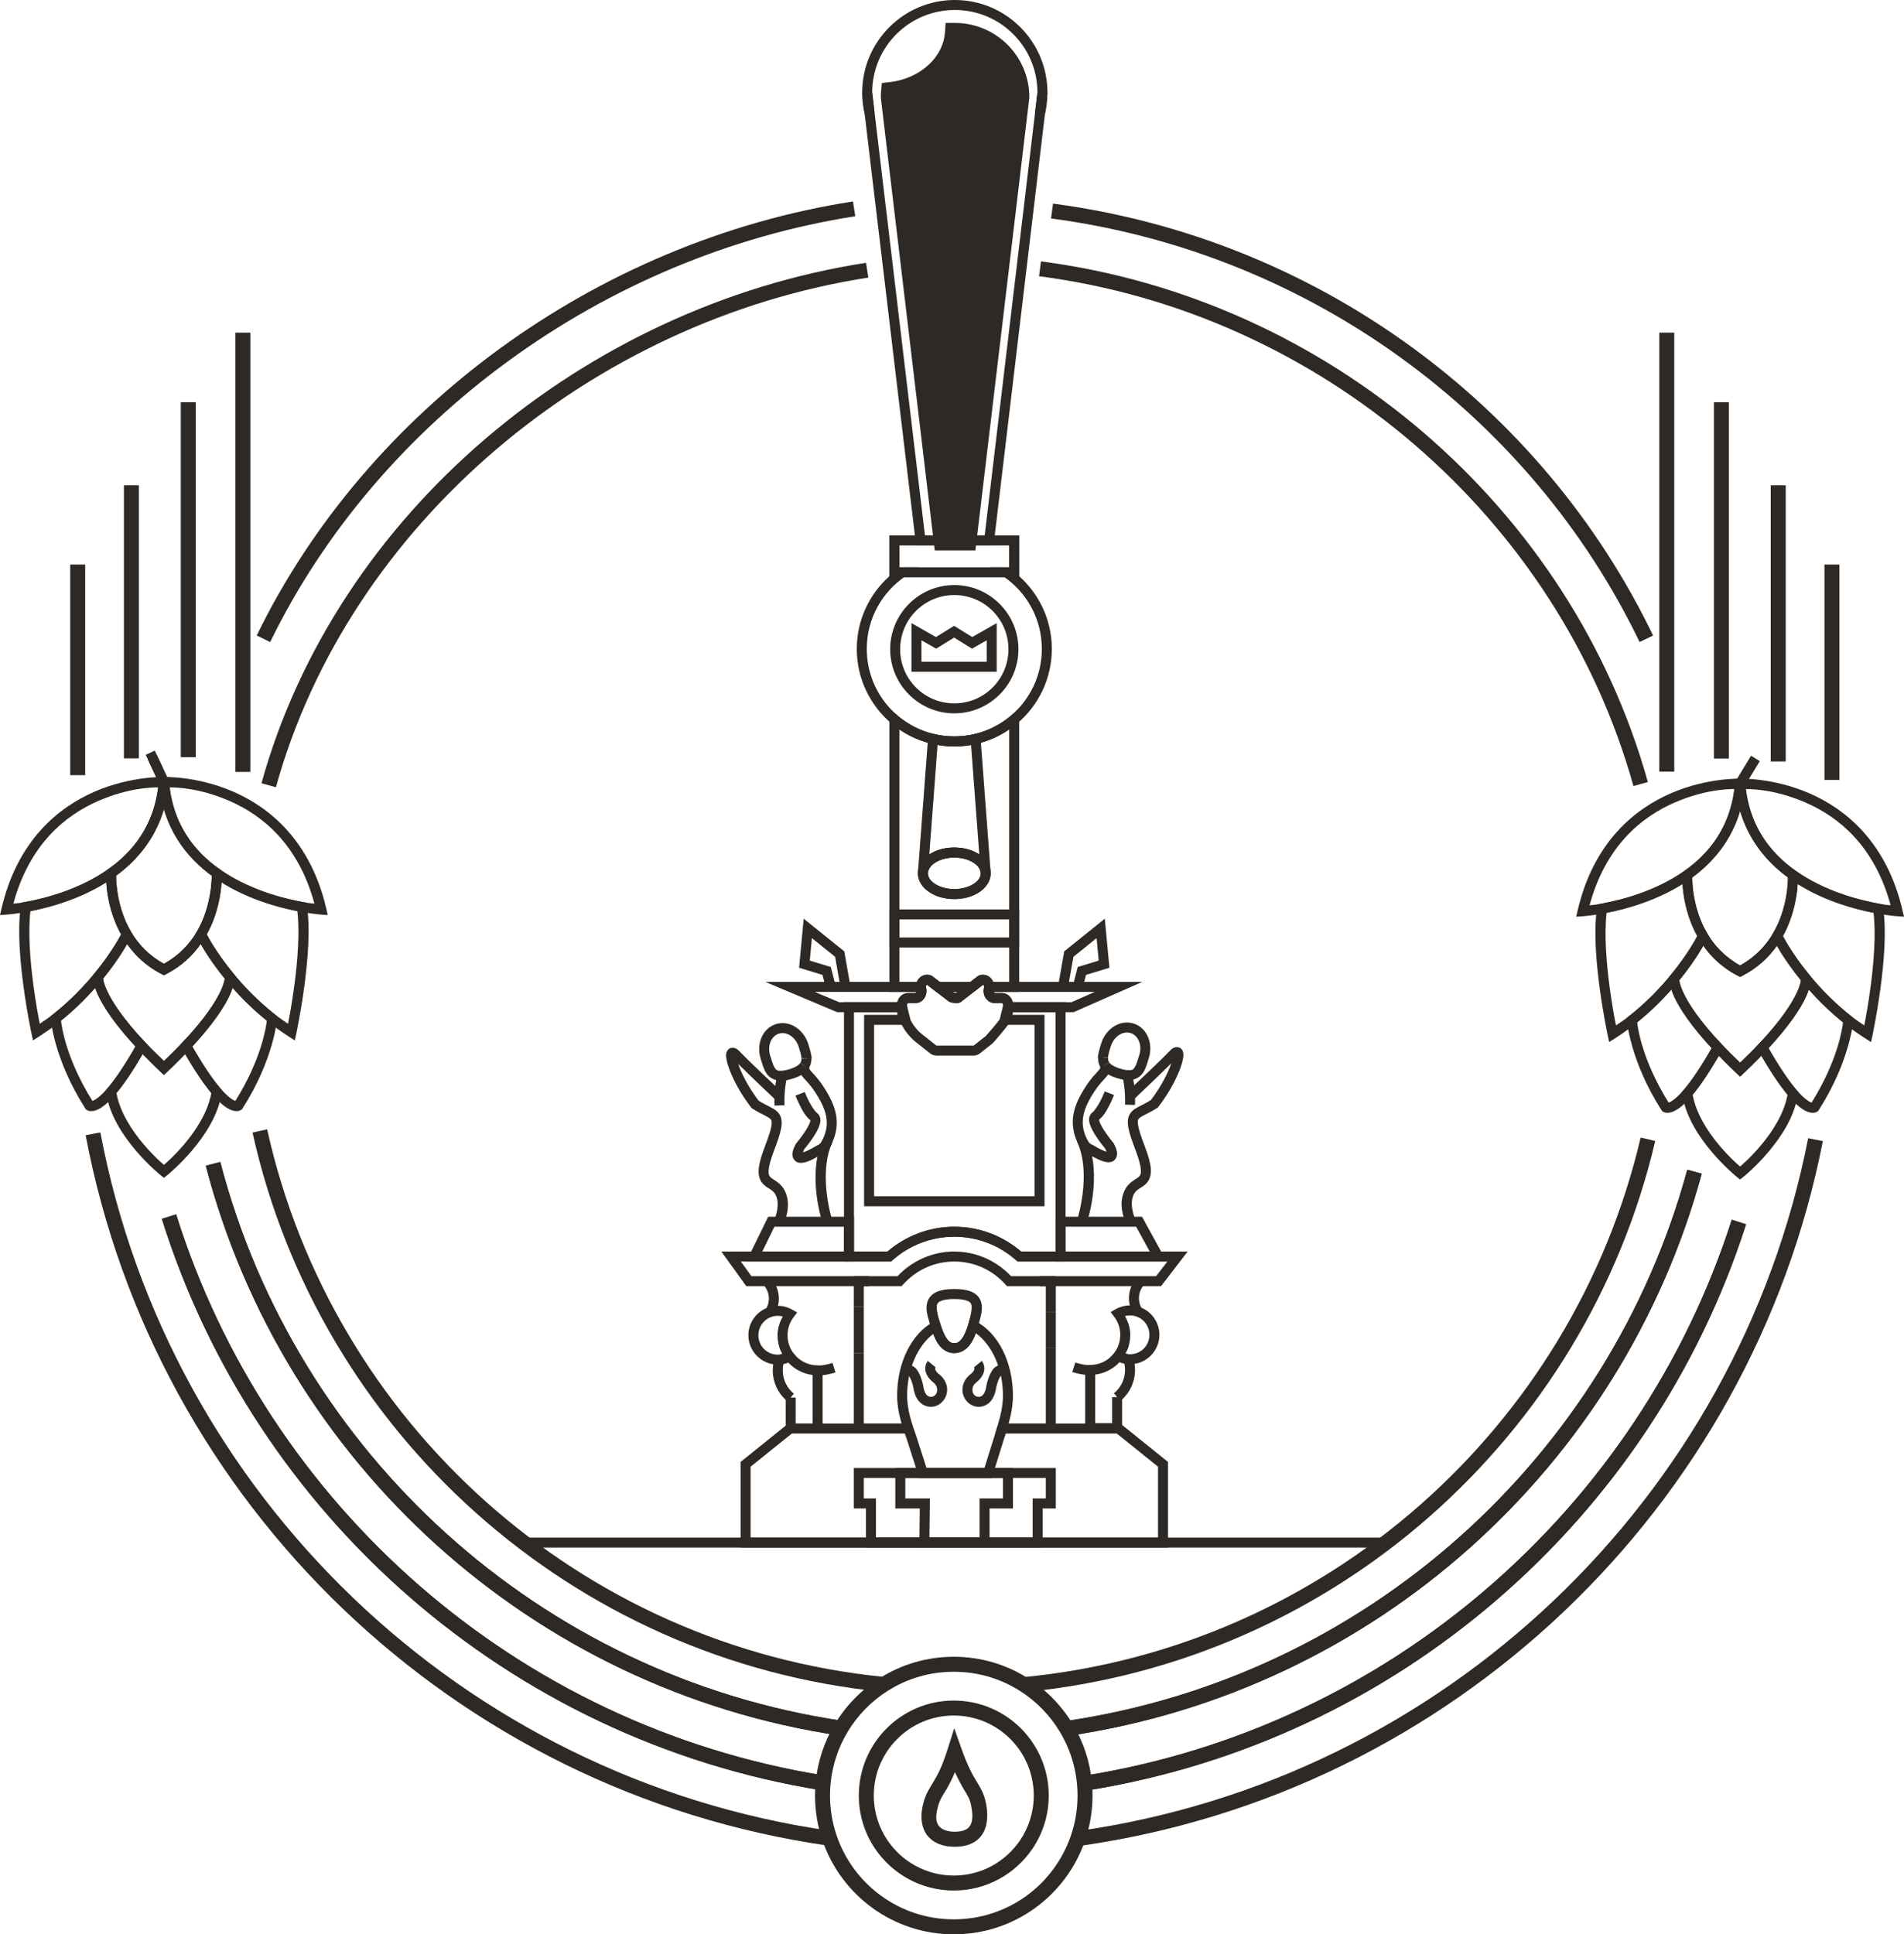 <?xml version="1.0" encoding="UTF-8" standalone="no"?>
<svg
   id="Layer_1"
   data-name="Layer 1"
   viewBox="0 0 762.762 774.789"
   version="1.1"
   sodipodi:docname="logo.svg"
   width="762.762"
   height="774.789"
   inkscape:version="1.2.2 (b0a8486541, 2022-12-01)"
   xmlns:inkscape="http://www.inkscape.org/namespaces/inkscape"
   xmlns:sodipodi="http://sodipodi.sourceforge.net/DTD/sodipodi-0.dtd"
   xmlns="http://www.w3.org/2000/svg"
   xmlns:svg="http://www.w3.org/2000/svg">
  <sodipodi:namedview
     id="namedview3399"
     pagecolor="#ffffff"
     bordercolor="#000000"
     borderopacity="0.25"
     inkscape:showpageshadow="2"
     inkscape:pageopacity="0.0"
     inkscape:pagecheckerboard="0"
     inkscape:deskcolor="#d1d1d1"
     showgrid="false"
     inkscape:zoom="0.77126379"
     inkscape:cx="418.14487"
     inkscape:cy="414.25515"
     inkscape:window-width="1920"
     inkscape:window-height="1011"
     inkscape:window-x="0"
     inkscape:window-y="0"
     inkscape:window-maximized="1"
     inkscape:current-layer="Layer_1" />
  <defs
     id="defs3158">
    <style
       id="style3156">
      .cls-1 {
        stroke-width: 6px;
      }

      .cls-1, .cls-2 {
        fill: none;
      }

      .cls-1, .cls-2, .cls-3 {
        stroke: #2e2924;
        stroke-miterlimit: 10;
      }

      .cls-2, .cls-3 {
        stroke-width: 4px;
      }

      .cls-3 {
        fill: #2e2924;
      }
    </style>
  </defs>
  <g
     id="g7893">
    <path
       style="color:#000000;fill:#2e2924;stroke-miterlimit:10;-inkscape-stroke:none"
       d="m 356.303,214.471 v 16.326 c -8.006,7.159 -13.061,17.559 -13.061,29.123 0,11.917 5.343,22.618 13.764,29.773 4.621,3.926 10.182,6.814 16.297,8.24 0.002,4.7e-4 0.004,10e-4 0.006,0.002 0.003,7.6e-4 0.007,10e-4 0.01,0.002 2.895,0.696 5.9,1.043 8.984,1.043 3.09,0 6.107,-0.348 9.008,-1.047 6.111,-1.435 11.664,-4.312 16.285,-8.238 l 0.002,-0.002 c 8.43,-7.156 13.773,-17.857 13.773,-29.773 0,-11.564 -5.062,-21.962 -13.068,-29.121 v -16.328 z m 4,4 h 44 v 8.77 h -7.689 l 5.373,3.654 c 9.282,6.311 15.385,16.95 15.385,29.025 0,10.723 -4.794,20.301 -12.363,26.725 l -0.002,0.002 c -4.155,3.53 -9.138,6.111 -14.621,7.396 l -0.006,0.002 h -0.006 c -2.58,0.621 -5.28,0.936 -8.07,0.936 -2.79,0 -5.482,-0.314 -8.062,-0.936 l -0.008,-0.002 -0.008,-0.002 c -5.479,-1.275 -10.472,-3.864 -14.627,-7.395 -7.559,-6.424 -12.355,-16.004 -12.355,-26.727 0,-12.077 6.094,-22.715 15.375,-29.025 l 5.373,-3.654 h -7.688 z"
       id="path3160" />
    <path
       style="color:#000000;fill:#2e2924;stroke-miterlimit:10;-inkscape-stroke:none"
       d="M 693.775,488.562 C 656.599,604.311 556.624,691.935 433.973,711.326 l 0.938,5.928 C 559.818,697.506 661.624,608.288 699.488,490.396 Z"
       id="path3162" />
    <path
       style="color:#000000;fill:#2e2924;stroke-miterlimit:10;-inkscape-stroke:none"
       d="m 70.564,486.412 -5.725,1.795 c 37.228,118.708 139.134,208.772 264.436,228.914 l 0.953,-5.924 C 207.191,691.419 107.116,602.964 70.564,486.412 Z"
       id="path3164" />
    <path
       style="color:#000000;fill:#2e2924;stroke-miterlimit:10;-inkscape-stroke:none"
       d="M 724.367,455.912 C 696.042,600.382 578.428,712.846 431.355,733.479 l 0.834,5.941 C 581.797,718.432 701.441,604.036 730.256,457.066 Z"
       id="path3166" />
    <path
       style="color:#000000;fill:#2e2924;stroke-miterlimit:10;-inkscape-stroke:none"
       d="m 40.209,453.594 -5.895,1.113 C 62.242,602.514 181.947,717.857 331.938,739.289 l 0.85,-5.939 C 185.338,712.281 67.661,598.887 40.209,453.594 Z"
       id="path3168" />
    <path
       style="color:#000000;fill:#2e2924;stroke-miterlimit:10;-inkscape-stroke:none"
       d="M 675.947,468.543 C 644.599,583.777 547.159,671.795 426.867,689.381 l 0.869,5.938 c 122.668,-17.934 222.028,-107.675 254,-225.201 z"
       id="path3170" />
    <path
       style="color:#000000;fill:#2e2924;stroke-miterlimit:10;-inkscape-stroke:none"
       d="m 88.244,465.424 -5.805,1.512 c 30.972,118.838 130.655,209.904 254.07,228.262 l 0.883,-5.936 C 216.368,671.26 118.612,581.945 88.244,465.424 Z"
       id="path3172" />
    <path
       style="color:#000000;fill:#2e2924;stroke-miterlimit:10;-inkscape-stroke:none"
       d="M 693.775,488.562 C 656.599,604.311 556.624,691.935 433.973,711.326 l 0.938,5.928 C 559.818,697.506 661.624,608.288 699.488,490.396 Z"
       id="path3174" />
    <path
       style="color:#000000;fill:#2e2924;stroke-miterlimit:10;-inkscape-stroke:none"
       d="m 70.564,486.412 -5.725,1.795 c 37.228,118.708 139.134,208.772 264.436,228.914 l 0.953,-5.924 C 207.191,691.419 107.116,602.964 70.564,486.412 Z"
       id="path3176" />
    <path
       style="color:#000000;fill:#2e2924;stroke-miterlimit:10;-inkscape-stroke:none"
       d="M 346.941,105.256 C 233.785,122.795 134.651,205.833 104.75,313.729 l 5.783,1.602 C 139.732,209.966 237.018,128.364 347.861,111.184 Z"
       id="path3178" />
    <path
       style="color:#000000;fill:#2e2924;stroke-miterlimit:10;-inkscape-stroke:none"
       d="M 341.709,80.686 C 238.628,96.77 146.965,163.95 102.844,254.547 l 5.395,2.627 C 151.437,168.471 241.536,102.389 342.635,86.613 Z"
       id="path3180" />
    <path
       style="color:#000000;fill:#2e2924;stroke-miterlimit:10;-inkscape-stroke:none"
       d="m 421.844,81.555 -0.785,5.949 C 524.789,101.191 613.212,166.591 656.84,257.162 l 5.404,-2.604 C 617.732,162.15 527.593,95.508 421.844,81.555 Z"
       id="path3182" />
    <path
       style="color:#000000;fill:#2e2924;stroke-miterlimit:10;-inkscape-stroke:none"
       d="m 417.029,104.695 -0.773,5.949 c 113.24,14.724 208.131,96.767 238.117,204.221 l 5.779,-1.611 C 629.498,203.408 532.669,119.731 417.029,104.695 Z"
       id="path3184" />
    <path
       style="color:#000000;fill:#2e2924;stroke-miterlimit:10;-inkscape-stroke:none"
       d="M 657.262,455.654 C 630.023,571.673 531.2,660.097 409.934,671.783 l 0.576,5.973 C 534.343,665.822 635.28,575.527 663.102,457.025 Z"
       id="path3186" />
    <path
       style="color:#000000;fill:#2e2924;stroke-miterlimit:10;-inkscape-stroke:none"
       d="m 107.02,452.35 -5.855,1.301 C 127.783,573.556 229.103,665.338 353.775,677.686 l 0.592,-5.971 C 232.28,659.623 133.081,569.743 107.02,452.35 Z"
       id="path3188" />
    <path
       style="color:#000000;fill:#2e2924;stroke-miterlimit:10;-inkscape-stroke:none"
       d="M 675.947,468.543 C 644.599,583.777 547.159,671.795 426.867,689.381 l 0.869,5.938 c 122.668,-17.934 222.028,-107.675 254,-225.201 z"
       id="path3190" />
    <path
       style="color:#000000;fill:#2e2924;stroke-miterlimit:10;-inkscape-stroke:none"
       d="m 88.244,465.424 -5.805,1.512 c 30.972,118.838 130.655,209.904 254.07,228.262 l 0.883,-5.936 C 216.368,671.26 118.612,581.945 88.244,465.424 Z"
       id="path3192" />
    <path
       style="color:#000000;fill:#2e2924;stroke-miterlimit:10;-inkscape-stroke:none"
       d="m 65.738,311.242 c 0,0 -13.115,-0.509 -27.773,5.822 -14.658,6.332 -31.018,19.707 -37.352,46.82 L 0,366.514 2.693,366.336 c 0,0 3.16,-0.211 7.982,-1.078 h 0.002 c 8.636,-1.56 22.805,-5.215 34.969,-13.826 v 0.002 c 11.11,-7.847 20.528,-19.983 22.008,-38.031 l 0.172,-2.082 z m -2.393,4.143 c -1.954,15.493 -10.095,25.78 -20.008,32.781 l -0.002,0.002 c -11.396,8.068 -25.065,11.654 -33.369,13.154 -2.841,0.51 -3.35,0.495 -4.619,0.627 6.491,-23.889 20.949,-35.488 34.203,-41.213 11.825,-5.108 20.986,-5.344 23.795,-5.352 z"
       id="path3194" />
    <path
       style="color:#000000;fill:#2e2924;stroke-miterlimit:10;-inkscape-stroke:none"
       d="m 46.684,345.811 -3.346,2.367 C 31.941,356.237 18.271,359.822 9.967,361.322 l -1.41,0.254 -0.213,1.416 c -1.409,9.379 -0.3,21.993 1.107,32.387 1.407,10.394 3.154,18.541 3.154,18.541 l 0.605,2.818 2.43,-1.555 c 2.808,-1.797 5.439,-3.684 7.906,-5.621 7.095,-5.576 12.813,-11.551 17.248,-16.932 h 0.002 c 7.934,-9.643 11.781,-17.471 11.781,-17.471 l 0.473,-0.967 -0.545,-0.928 C 46.067,362.316 46.489,349.925 46.49,349.904 Z m -4.092,7.445 c 0.245,4.512 1.362,12.692 5.922,20.973 -0.568,1.117 -3.797,7.342 -10.807,15.861 -4.285,5.199 -9.807,10.965 -16.631,16.328 v -0.002 c -1.608,1.262 -3.391,2.454 -5.145,3.658 -0.58,-2.925 -1.526,-7.911 -2.518,-15.232 -1.319,-9.745 -2.239,-21.442 -1.223,-29.912 7.965,-1.545 19.609,-4.895 30.4,-11.674 z"
       id="path3196" />
    <path
       style="color:#000000;fill:#2e2924;stroke-miterlimit:10;-inkscape-stroke:none"
       d="m 50.625,370.061 -1.639,3.338 c 0,0 -3.614,7.375 -11.279,16.691 l -0.383,0.465 -0.062,0.602 c 0,0 -0.06,0.914 0.184,2.156 0.244,1.242 0.769,3.018 1.871,5.375 2.203,4.714 6.708,11.761 15.977,21.611 2.601,2.773 5.58,5.76 8.998,8.977 l 1.373,1.293 1.371,-1.295 c 3.408,-3.217 6.385,-6.214 8.99,-8.971 l 0.002,-0.002 h 0.002 c 9.265,-9.851 13.77,-16.9 15.975,-21.613 1.102,-2.357 1.627,-4.131 1.871,-5.373 0.245,-1.242 0.188,-2.156 0.188,-2.156 l -0.062,-0.602 -0.383,-0.467 c -7.666,-9.317 -11.279,-16.691 -11.279,-16.691 l -1.639,-3.338 -1.883,3.207 c -2.833,4.827 -7.03,9.391 -13.156,12.783 -6.132,-3.392 -10.321,-7.955 -13.154,-12.783 z m 29.775,8.002 c 1.524,2.738 4.27,7.299 9.627,13.912 -0.006,0.118 0.025,0.056 -0.076,0.566 -0.174,0.884 -0.588,2.35 -1.57,4.451 -1.965,4.202 -6.21,10.94 -15.266,20.568 -2.157,2.282 -4.735,4.824 -7.453,7.436 -2.725,-2.611 -5.306,-5.147 -7.451,-7.434 l -0.002,-0.002 v -0.002 c -9.06,-9.628 -13.306,-16.365 -15.27,-20.566 -0.982,-2.101 -1.395,-3.566 -1.568,-4.449 -0.1,-0.511 -0.069,-0.449 -0.074,-0.566 5.357,-6.613 8.103,-11.173 9.627,-13.912 3.235,4.602 7.655,8.931 13.824,12.104 l 0.914,0.471 0.916,-0.471 c 6.162,-3.173 10.585,-7.502 13.822,-12.105 z"
       id="path3198" />
    <path
       style="color:#000000;fill:#2e2924;stroke-miterlimit:10;-inkscape-stroke:none"
       d="m 41.916,384.982 -4.207,5.105 c -4.285,5.199 -9.808,10.966 -16.633,16.33 l -0.838,0.658 0.078,1.061 c 0,0 1.229,16.139 13.852,35.861 l 0.232,0.365 0.365,0.236 c 0,0 0.285,0.167 0.512,0.25 0.227,0.083 0.509,0.157 0.836,0.191 0.653,0.07 1.472,-0.014 2.406,-0.355 1.868,-0.682 4.229,-2.317 7.471,-6.043 l 0.002,-0.002 c 3.22,-3.709 7.308,-9.52 12.502,-18.729 l 0.723,-1.281 -1.008,-1.072 c -9.06,-9.628 -13.306,-16.365 -15.27,-20.566 -0.982,-2.101 -1.395,-3.566 -1.568,-4.449 -0.173,-0.884 -0.129,-0.979 -0.129,-0.979 z m -3.715,10.502 c 0.309,1.001 0.459,1.799 1.115,3.203 2.111,4.517 6.453,11.248 14.957,20.463 -4.715,8.216 -8.502,13.643 -11.303,16.869 -2.977,3.422 -4.931,4.583 -5.822,4.908 -0.096,0.035 -0.06,0.01 -0.131,0.029 -10.573,-16.897 -12.344,-29.883 -12.584,-32.182 5.463,-4.398 9.947,-8.938 13.768,-13.291 z"
       id="path3200" />
    <path
       style="color:#000000;fill:#2e2924;stroke-miterlimit:10;-inkscape-stroke:none"
       d="m 56.348,415.576 -1.338,2.371 c -5.106,9.052 -9.079,14.662 -12.039,18.072 l -0.6,0.689 0.131,0.906 c 1.307,9.066 6.839,17.268 11.957,23.287 5.118,6.019 9.951,9.896 9.951,9.896 l 1.252,1.006 1.252,-1.006 c 0,0 4.831,-3.877 9.949,-9.896 5.118,-6.019 10.652,-14.221 11.959,-23.287 l 0.129,-0.906 -0.6,-0.689 c -2.96,-3.411 -6.931,-9.02 -12.037,-18.072 l -1.334,-2.363 -1.861,1.973 c -2.157,2.283 -4.738,4.826 -7.457,7.439 -2.725,-2.611 -5.306,-5.147 -7.451,-7.434 z m 0.785,6.559 c 2.194,2.277 4.439,4.582 7.158,7.141 l 1.373,1.293 1.371,-1.295 c 2.712,-2.56 4.958,-4.867 7.154,-7.139 4.199,7.215 7.68,12.29 10.482,15.633 -1.322,7.547 -6.143,15.002 -10.855,20.545 -3.807,4.477 -6.765,7.081 -8.154,8.264 -1.39,-1.183 -4.349,-3.787 -8.156,-8.264 -4.712,-5.542 -9.533,-12.996 -10.855,-20.543 2.802,-3.342 6.283,-8.419 10.482,-15.635 z"
       id="path3202" />
    <path
       style="color:#000000;fill:#2e2924;stroke-miterlimit:10;-inkscape-stroke:none"
       d="m 62.834,302.436 -3.625,1.689 4.641,9.959 3.625,-1.689 z"
       id="line3204" />
    <path
       style="color:#000000;fill:#2e2924;stroke-miterlimit:10;-inkscape-stroke:none"
       d="m 65.586,311.242 -2.088,0.078 0.17,2.082 c 1.48,18.048 10.901,30.184 22.01,38.041 12.163,8.601 26.333,12.255 34.959,13.814 h 0.002 c 4.832,0.866 7.98,1.078 7.98,1.078 l 2.693,0.178 -0.613,-2.629 c -6.329,-27.114 -22.685,-40.489 -37.342,-46.82 -14.657,-6.332 -27.771,-5.822 -27.771,-5.822 z m 2.391,4.143 c 2.808,0.007 11.97,0.243 23.795,5.352 13.253,5.725 27.709,17.323 34.195,41.211 -1.268,-0.132 -1.772,-0.116 -4.621,-0.627 l 0.002,0.002 C 113.053,359.822 99.383,356.237 87.986,348.178 78.072,341.166 69.931,330.878 67.977,315.385 Z"
       id="path3208" />
    <path
       style="color:#000000;fill:#2e2924;stroke-miterlimit:10;-inkscape-stroke:none"
       d="m 63.668,313.076 c -1.38,16.832 -9.919,27.738 -20.33,35.102 l -0.797,0.562 -0.047,0.975 c -0.039,0.819 -0.557,13.468 6.564,25.578 h -0.002 c 3.298,5.619 8.289,11.068 15.691,14.875 l 0.914,0.471 0.916,-0.471 c 7.392,-3.806 12.391,-9.254 15.689,-14.875 h -0.002 c 7.11,-12.109 6.602,-24.778 6.564,-25.586 l -0.045,-0.977 -0.799,-0.564 C 77.576,340.813 69.034,329.908 67.654,313.076 Z m 1.994,10.871 c 3.463,11.93 10.755,20.595 19.158,26.76 0.013,2.06 -0.187,12.654 -6.004,22.561 -2.833,4.827 -7.03,9.391 -13.156,12.783 -6.132,-3.392 -10.321,-7.955 -13.154,-12.783 v -0.002 c -5.822,-9.9 -6.015,-20.501 -6.002,-22.549 8.402,-6.172 15.695,-14.839 19.158,-26.77 z"
       id="path3210" />
    <path
       style="color:#000000;fill:#2e2924;stroke-miterlimit:10;-inkscape-stroke:none"
       d="m 84.639,345.811 0.195,4.094 c -5.2e-4,-0.011 0.412,12.413 -6.018,23.363 l -0.545,0.928 0.475,0.965 c 0,0 3.847,7.827 11.781,17.471 4.427,5.383 10.153,11.356 17.248,16.932 h 0.002 c 2.467,1.937 5.099,3.823 7.895,5.619 l 2.43,1.562 0.605,-2.824 c 0,0 1.749,-8.147 3.156,-18.541 1.407,-10.394 2.514,-23.008 1.105,-32.387 l -0.211,-1.416 -1.41,-0.254 c -8.294,-1.5 -21.965,-5.086 -33.361,-13.145 z m 4.092,7.445 c 10.79,6.778 22.433,10.126 30.391,11.672 1.016,8.47 0.097,20.168 -1.223,29.914 -0.991,7.321 -1.933,12.308 -2.514,15.232 -1.75,-1.204 -3.53,-2.395 -5.137,-3.656 l -0.002,-0.002 C 103.422,401.052 97.89,395.286 93.617,390.09 86.607,381.57 83.379,375.346 82.811,374.228 c 4.557,-8.285 5.674,-16.462 5.92,-20.973 z"
       id="path3212" />
    <path
       style="color:#000000;fill:#2e2924;stroke-miterlimit:10;-inkscape-stroke:none"
       d="m 89.414,384.98 0.668,6.58 c 0,0 0.043,0.096 -0.131,0.98 -0.174,0.884 -0.588,2.35 -1.57,4.451 -1.965,4.202 -6.21,10.94 -15.266,20.568 l -1.008,1.07 0.723,1.281 c 5.194,9.208 9.282,15.019 12.502,18.729 v 0.002 c 3.241,3.725 5.599,5.359 7.465,6.041 0.933,0.341 1.753,0.427 2.406,0.357 0.327,-0.035 0.609,-0.108 0.836,-0.191 0.227,-0.084 0.514,-0.254 0.514,-0.254 l 0.361,-0.234 0.232,-0.363 c 12.622,-19.722 13.859,-35.859 13.859,-35.859 l 0.08,-1.062 -0.838,-0.658 c -6.825,-5.364 -12.358,-11.131 -16.631,-16.328 z m 3.705,10.504 c 3.819,4.356 8.308,8.894 13.771,13.293 -0.242,2.302 -2.023,15.284 -12.594,32.178 -0.069,-0.019 -0.033,0.006 -0.125,-0.027 -0.889,-0.325 -2.841,-1.486 -5.82,-4.91 -2.801,-3.227 -6.586,-8.652 -11.301,-16.867 8.499,-9.215 12.841,-15.947 14.953,-20.463 0.657,-1.405 0.805,-2.202 1.115,-3.203 z"
       id="path3214" />
    <path
       style="color:#000000;fill:#2e2924;stroke-miterlimit:10;-inkscape-stroke:none"
       d="m 62.006,300.646 -3.627,1.688 5.471,11.75 3.625,-1.688 z"
       id="line3216" />
    <path
       style="color:#000000;fill:#2e2924;stroke-miterlimit:10;-inkscape-stroke:none"
       d="m 697.178,311.912 c 0,0 -13.115,-0.509 -27.773,5.822 -14.658,6.332 -31.016,19.707 -37.35,46.82 l -0.615,2.629 2.693,-0.178 c 0,0 3.16,-0.211 7.982,-1.078 h 0.002 c 8.636,-1.56 22.806,-5.214 34.969,-13.805 11.109,-7.857 20.53,-20.003 22.01,-38.051 l 0.17,-2.082 z m -2.391,4.143 c -1.954,15.494 -10.096,25.792 -20.01,32.803 v -0.002 c -11.397,8.049 -25.067,11.637 -33.371,13.137 -2.84,0.51 -3.348,0.493 -4.617,0.625 6.491,-23.887 20.947,-35.486 34.201,-41.211 11.826,-5.108 20.989,-5.344 23.797,-5.352 z"
       id="path3222" />
    <path
       style="color:#000000;fill:#2e2924;stroke-miterlimit:10;-inkscape-stroke:none"
       d="m 673.932,350.471 v 0.019 h 4 v -0.019 z"
       id="path3224" />
    <path
       style="color:#000000;fill:#2e2924;stroke-miterlimit:10;-inkscape-stroke:none"
       d="m 678.072,346.529 -3.295,2.326 c -11.397,8.049 -25.067,11.637 -33.371,13.137 l -1.41,0.254 -0.213,1.416 c -1.409,9.379 -0.3,21.993 1.107,32.387 1.407,10.394 3.156,18.541 3.156,18.541 l 0.604,2.818 2.43,-1.555 c 2.808,-1.797 5.439,-3.684 7.906,-5.621 7.097,-5.568 12.814,-11.55 17.248,-16.93 l 0.002,-0.002 c 7.934,-9.643 11.781,-17.471 11.781,-17.471 l 0.475,-0.967 -0.547,-0.928 c -6.401,-10.883 -6.035,-22.819 -6.016,-23.375 z m -4.021,7.393 c 0.26,4.513 1.385,12.76 5.902,20.977 -0.568,1.117 -3.797,7.342 -10.807,15.861 -4.286,5.2 -9.807,10.975 -16.629,16.326 -1.608,1.263 -3.393,2.456 -5.146,3.66 -0.58,-2.924 -1.524,-7.909 -2.516,-15.232 -1.319,-9.746 -2.239,-21.446 -1.223,-29.916 7.97,-1.547 19.623,-4.897 30.418,-11.676 z"
       id="path3226" />
    <path
       style="color:#000000;fill:#2e2924;stroke-miterlimit:10;-inkscape-stroke:none"
       d="m 673.348,385.664 -4.199,5.094 c -4.286,5.2 -9.808,10.976 -16.631,16.328 l -0.84,0.658 0.08,1.064 c 0,0 1.238,16.137 13.85,35.859 l 0.232,0.365 0.365,0.236 c 0,0 0.285,0.167 0.512,0.25 0.227,0.083 0.509,0.156 0.836,0.191 0.653,0.07 1.474,-0.014 2.408,-0.355 1.868,-0.682 4.229,-2.317 7.471,-6.043 v -0.002 c 3.22,-3.709 7.308,-9.52 12.502,-18.729 l 0.723,-1.281 -1.008,-1.07 c -9.055,-9.628 -13.3,-16.367 -15.266,-20.568 -0.983,-2.101 -1.396,-3.567 -1.57,-4.451 -0.174,-0.884 -0.131,-0.979 -0.131,-0.979 z m -3.705,10.49 c 0.31,1.001 0.46,1.798 1.117,3.203 2.112,4.516 6.454,11.248 14.953,20.463 -4.715,8.215 -8.5,13.641 -11.301,16.867 -2.979,3.424 -4.933,4.585 -5.824,4.91 -0.096,0.035 -0.059,0.01 -0.131,0.029 -10.565,-16.898 -12.343,-29.883 -12.584,-32.182 5.465,-4.394 9.949,-8.935 13.77,-13.291 z"
       id="path3228" />
    <path
       style="color:#000000;fill:#2e2924;stroke-miterlimit:10;-inkscape-stroke:none"
       d="m 687.785,416.25 -1.336,2.367 c -5.106,9.052 -9.077,14.662 -12.037,18.072 l -0.6,0.689 0.129,0.906 c 1.307,9.066 6.839,17.268 11.957,23.287 5.118,6.019 9.951,9.896 9.951,9.896 l 1.252,1.006 1.252,-1.006 c 0,0 4.833,-3.877 9.951,-9.896 5.118,-6.019 10.65,-14.221 11.957,-23.287 l 0.131,-0.906 -0.6,-0.689 c -2.96,-3.411 -6.933,-9.02 -12.039,-18.072 l -1.336,-2.367 -1.863,1.979 c -2.146,2.279 -4.727,4.82 -7.453,7.438 -2.726,-2.618 -5.307,-5.158 -7.453,-7.438 z m 0.789,6.555 c 2.193,2.271 4.436,4.573 7.154,7.139 l 1.373,1.297 1.373,-1.297 c 2.718,-2.566 4.963,-4.868 7.156,-7.139 4.199,7.216 7.68,12.292 10.482,15.635 -1.322,7.547 -6.143,15.001 -10.855,20.543 -3.807,4.477 -6.767,7.081 -8.156,8.264 -1.39,-1.183 -4.348,-3.787 -8.154,-8.264 -4.712,-5.542 -9.535,-12.996 -10.857,-20.543 2.802,-3.343 6.285,-8.418 10.484,-15.635 z"
       id="path3230" />
    <path
       style="color:#000000;fill:#2e2924;stroke-miterlimit:10;-inkscape-stroke:none"
       d="m 701.502,302.793 -6.111,10.08 3.422,2.074 6.109,-10.08 z"
       id="line3232" />
    <path
       style="color:#000000;fill:#2e2924;stroke-miterlimit:10;-inkscape-stroke:none"
       d="m 697.025,311.912 -2.088,0.078 0.172,2.082 c 1.48,18.048 10.899,30.194 22.008,38.051 12.163,8.591 26.333,12.245 34.959,13.805 v 0 c 4.832,0.867 7.992,1.078 7.992,1.078 l 2.693,0.178 -0.615,-2.629 c -6.334,-27.114 -22.691,-40.489 -37.35,-46.82 -14.658,-6.332 -27.773,-5.822 -27.773,-5.822 z m 2.393,4.143 c 2.809,0.007 11.97,0.244 23.795,5.352 13.254,5.725 27.712,17.323 34.203,41.211 -1.27,-0.132 -1.78,-0.116 -4.631,-0.627 v 0.002 c -8.294,-1.5 -21.965,-5.087 -33.361,-13.137 v 0.002 c -9.913,-7.011 -18.054,-17.308 -20.008,-32.803 z"
       id="path3236" />
    <path
       style="color:#000000;fill:#2e2924;stroke-miterlimit:10;-inkscape-stroke:none"
       d="m 716.271,350.471 v 0.019 h 4 v -0.019 z"
       id="path3238" />
    <path
       style="color:#000000;fill:#2e2924;stroke-miterlimit:10;-inkscape-stroke:none"
       d="m 716.131,346.529 0.142,4.031 c 0.019,0.532 0.376,12.493 -6.016,23.377 l -0.545,0.928 0.473,0.965 c 0,0 3.847,7.827 11.781,17.471 4.426,5.382 10.153,11.365 17.25,16.932 2.467,1.937 5.099,3.824 7.906,5.621 l 2.43,1.555 0.606,-2.82 c 0,0 1.744,-8.145 3.148,-18.539 1.405,-10.394 2.512,-23.008 1.104,-32.387 l -0.213,-1.416 -1.41,-0.254 c -8.294,-1.5 -21.965,-5.087 -33.361,-13.137 z m 4.021,7.393 c 10.795,6.779 22.446,10.129 30.408,11.676 1.017,8.471 0.1,20.17 -1.217,29.916 -0.989,7.321 -1.932,12.306 -2.512,15.23 -1.753,-1.204 -3.537,-2.396 -5.144,-3.658 v 0 c -6.824,-5.353 -12.355,-11.128 -16.629,-16.326 -7.01,-8.52 -10.238,-14.744 -10.807,-15.861 4.514,-8.22 5.641,-16.464 5.902,-20.977 z"
       id="path3240" />
    <path
       style="color:#000000;fill:#2e2924;stroke-miterlimit:10;-inkscape-stroke:none"
       d="m 695.109,313.746 c -1.38,16.832 -9.921,27.748 -20.332,35.111 l -0.809,0.572 -0.035,0.99 c -0.021,0.584 -0.515,13.506 6.564,25.543 h -0.002 c 3.299,5.621 8.298,11.069 15.689,14.875 l 0.916,0.471 0.916,-0.471 c 7.392,-3.806 12.391,-9.254 15.689,-14.875 7.068,-12.036 6.586,-24.935 6.564,-25.543 l -0.035,-0.99 -0.81,-0.572 c -10.411,-7.363 -18.95,-18.279 -20.33,-35.111 z m 1.992,10.873 c 3.463,11.934 10.757,20.605 19.16,26.777 0.021,2.249 -0.181,12.627 -6.004,22.541 -2.832,4.826 -7.032,9.389 -13.156,12.781 -6.125,-3.392 -10.322,-7.955 -13.154,-12.781 h -0.002 v -0.002 c -5.833,-9.918 -6.027,-20.282 -6.004,-22.539 8.403,-6.173 15.697,-14.844 19.16,-26.777 z"
       id="path3242" />
    <path
       style="color:#000000;fill:#2e2924;stroke-miterlimit:10;-inkscape-stroke:none"
       d="m 682.064,370.73 -1.639,3.338 c 0,0 -3.614,7.375 -11.279,16.691 l -0.383,0.467 -0.062,0.602 c 0,0 -0.059,0.915 0.186,2.156 0.245,1.242 0.771,3.016 1.873,5.373 2.205,4.713 6.71,11.762 15.975,21.613 h 0.002 c 2.599,2.761 5.576,5.748 8.992,8.973 l 1.373,1.297 1.373,-1.297 c 3.417,-3.225 6.395,-6.212 8.994,-8.973 9.265,-9.851 13.77,-16.9 15.975,-21.613 1.102,-2.357 1.628,-4.131 1.873,-5.373 0.245,-1.242 0.186,-2.156 0.186,-2.156 l -0.061,-0.602 -0.385,-0.467 c -7.665,-9.317 -11.279,-16.691 -11.279,-16.691 l -1.639,-3.338 -1.881,3.207 c -2.832,4.826 -7.032,9.389 -13.156,12.781 -6.125,-3.392 -10.322,-7.955 -13.154,-12.781 z m 0.299,8.002 c 3.237,4.604 7.661,8.933 13.822,12.105 l 0.916,0.471 0.916,-0.471 c 6.162,-3.173 10.585,-7.502 13.822,-12.105 1.524,2.738 4.27,7.299 9.627,13.912 -0.01,0.118 0.025,0.055 -0.076,0.566 -0.174,0.884 -0.588,2.35 -1.57,4.451 -1.965,4.201 -6.211,10.939 -15.266,20.566 -2.146,2.279 -4.727,4.82 -7.453,7.438 -2.725,-2.617 -5.308,-5.156 -7.453,-7.436 v -0.002 c -9.054,-9.628 -13.3,-16.365 -15.266,-20.566 -0.983,-2.101 -1.396,-3.567 -1.57,-4.451 -0.101,-0.512 -0.071,-0.449 -0.076,-0.566 5.357,-6.614 8.103,-11.174 9.627,-13.912 z"
       id="path3244" />
    <path
       style="color:#000000;fill:#2e2924;stroke-miterlimit:10;-inkscape-stroke:none"
       d="m 720.856,385.65 0.666,6.582 c 0,0 0.043,0.094 -0.131,0.979 -0.174,0.884 -0.588,2.35 -1.57,4.451 -1.965,4.202 -6.21,10.94 -15.266,20.568 l -1.008,1.07 0.723,1.281 c 5.194,9.208 9.282,15.019 12.502,18.729 v 0.002 0 c 3.241,3.726 5.602,5.361 7.471,6.043 0.934,0.341 1.753,0.425 2.406,0.355 0.327,-0.035 0.609,-0.108 0.836,-0.191 0.227,-0.083 0.512,-0.25 0.512,-0.25 l 0.365,-0.236 0.234,-0.365 c 12.612,-19.722 13.848,-35.859 13.848,-35.859 l 0.08,-1.064 -0.84,-0.658 c -6.824,-5.353 -12.355,-11.128 -16.629,-16.326 z m 3.703,10.506 c 3.818,4.356 8.307,8.897 13.771,13.289 -0.241,2.298 -2.019,15.284 -12.584,32.182 -0.071,-0.02 -0.035,0.006 -0.131,-0.029 -0.891,-0.325 -2.845,-1.486 -5.824,-4.91 -2.8,-3.227 -6.586,-8.653 -11.301,-16.867 8.499,-9.215 12.841,-15.947 14.953,-20.463 0.657,-1.404 0.805,-2.2 1.115,-3.201 z"
       id="path3246" />
    <path
       style="color:#000000;fill:#2e2924;stroke-miterlimit:10;-inkscape-stroke:none"
       d="m 701.502,302.793 -6.111,10.08 3.422,2.074 6.109,-10.08 z"
       id="line3248" />
    <path
       style="color:#000000;fill:#2e2924;stroke-miterlimit:10;-inkscape-stroke:none"
       d="m 349.389,36.877 -3.986,0.232 c 0,0.079 0.013,0.154 0.014,0.232 v 0.002 c 0.018,2.916 0.363,5.759 1.021,8.486 l 3.93,-0.707 -0.779,-6.535 z"
       id="path3254" />
    <path
       style="color:#000000;fill:#2e2924;stroke-miterlimit:10;-inkscape-stroke:none"
       d="m 415.635,36.877 -0.199,1.709 -0.779,6.537 3.93,0.707 c 0.659,-2.727 1.003,-5.57 1.021,-8.486 1e-5,-6.5e-4 0,-0.001 0,-0.002 5e-4,-0.079 0.014,-0.154 0.014,-0.232 z"
       id="path3256" />
    <path
       style="color:#000000;fill:#2e2924;stroke-miterlimit:10;-inkscape-stroke:none"
       d="m 382.512,0 c -20.471,0 -37.109,16.638 -37.109,37.109 v 0.117 l 0.213,1.828 0.781,6.541 4.459,37.461 2.881,24.1 13.26,111.314 h 31.031 l 13.26,-111.314 2.881,-24.1 2.689,-22.631 1.77,-14.828 0.781,-6.543 0.213,-1.828 v -0.117 C 419.621,16.638 402.983,0 382.512,0 Z m 0,4 c 18.288,0 33.069,14.767 33.104,33.047 l -0.18,1.539 -0.779,6.537 -1.77,14.83 -2.691,22.631 -2.879,24.1 -12.84,107.787 h -23.93 l -12.84,-107.787 -2.879,-24.102 -4.461,-37.459 -0.779,-6.537 -0.18,-1.539 C 349.443,18.767 364.224,4 382.512,4 Z"
       id="path3258" />
    <path
       style="color:#000000;fill:#2e2924;stroke-width:4px;stroke-miterlimit:10;-inkscape-stroke:none"
       d="m 408.352,38.94 -0.15,1.25 -0.57,4.8 -20.43,171.48 h -9.18 l -20.43,-171.48 -0.57,-4.8 -0.15,-1.25 c 0,-0.7 0.03,-1.39 0.09,-2.08 13.9,-1.64 24.73,-11.5 25.59,-23.66 h 0.06 c 14.21,0 25.74,11.52 25.74,25.74 z"
       id="path7772" />
    <path
       style="color:#000000;fill:#2e2924;stroke-miterlimit:10;-inkscape-stroke:none"
       d="m 380.688,11.199 -0.131,1.859 c -0.782,11.057 -10.736,20.27 -23.83,21.814 l -1.615,0.191 -0.143,1.621 c -0.065,0.747 -0.098,1.497 -0.098,2.254 v 0.119 l 0.164,1.369 0.57,4.799 20.641,173.244 h 12.732 l 20.639,-173.244 0.57,-4.799 0.164,-1.369 v -0.119 c 0,-15.301 -12.449,-27.74 -27.74,-27.74 z m 3.508,4.16 c 12.351,0.826 22.115,10.949 22.15,23.514 l -0.129,1.08 -0.57,4.801 -20.221,169.717 h -5.629 L 359.578,44.754 359.008,39.953 358.875,38.848 c 4.6e-4,-0.112 0.013,-0.222 0.016,-0.334 13.131,-2.197 23.451,-11.384 25.305,-23.154 z"
       id="path7774" />
    <path
       style="color:#000000;fill:#2e2924;stroke:#2e2924;stroke-width:4px;stroke-miterlimit:10;-inkscape-stroke:none"
       d="m 380.688,11.199 -0.131,1.859 c -0.782,11.057 -10.736,20.27 -23.83,21.814 l -1.615,0.191 -0.143,1.621 c -0.065,0.747 -0.098,1.497 -0.098,2.254 v 0.119 l 0.164,1.369 0.57,4.799 20.641,173.244 h 12.732 l 20.639,-173.244 0.57,-4.799 0.164,-1.369 v -0.119 c 0,-15.301 -12.449,-27.74 -27.74,-27.74 z m 3.508,4.16 c 12.351,0.826 22.115,10.949 22.15,23.514 l -0.129,1.08 -0.57,4.801 -20.221,169.717 h -5.629 l -20.219,-169.717 -0.57,-4.801 -0.133,-1.105 c 4.7e-4,-0.112 0.013,-0.222 0.016,-0.334 13.131,-2.197 23.451,-11.384 25.305,-23.154 z"
       id="path3698" />
    <path
       style="color:#000000;fill:#2e2924;stroke-miterlimit:10;-inkscape-stroke:none"
       d="m 356.303,214.471 v 2 14.77 h 52 v -16.77 z m 4,4 h 44 v 8.77 h -44 z"
       id="rect3262" />
    <path
       style="color:#000000;fill:#2e2924;stroke-miterlimit:10;-inkscape-stroke:none"
       d="m 371.953,293.502 -4.176,55.438 3.979,0.4 c 0.174,-1.376 1.182,-2.805 3.055,-3.949 1.873,-1.144 4.535,-1.91 7.492,-1.91 2.957,0 5.617,0.766 7.49,1.91 1.873,1.144 2.881,2.573 3.055,3.949 l 3.979,-0.4 -4.166,-55.438 -2.279,0.541 c -2.588,0.614 -5.292,0.938 -8.078,0.938 -2.786,0 -5.479,-0.323 -8.068,-0.938 z m 3.646,4.838 c 2.185,0.381 4.41,0.641 6.703,0.641 2.294,0 4.522,-0.259 6.711,-0.641 l 3.309,44.031 c -0.169,-0.114 -0.269,-0.288 -0.443,-0.395 -2.609,-1.594 -5.943,-2.496 -9.576,-2.496 -3.633,0 -6.967,0.903 -9.576,2.496 -0.175,0.107 -0.275,0.281 -0.443,0.395 z"
       id="path3264" />
    <path
       style="color:#000000;fill:#2e2924;stroke-miterlimit:10;-inkscape-stroke:none"
       d="m 382.303,339.48 c -3.628,0 -6.962,0.903 -9.572,2.496 -2.61,1.593 -4.577,3.966 -4.943,6.861 l -0.016,0.125 v 0.119 l -0.049,0.641 v 0.076 c 0,3.116 1.913,5.791 4.58,7.555 2.667,1.763 6.168,2.766 10,2.766 3.832,0 7.331,-1.002 9.998,-2.766 2.667,-1.763 4.58,-4.439 4.58,-7.555 v -0.076 l -0.006,-0.078 -0.043,-0.562 v -0.119 l -0.016,-0.125 c -0.366,-2.895 -2.333,-5.268 -4.943,-6.861 -2.61,-1.593 -5.942,-2.496 -9.57,-2.496 z m 0,4 c 2.952,0 5.612,0.766 7.486,1.91 1.865,1.138 2.867,2.56 3.049,3.928 l 0.039,0.492 c -0.005,1.48 -0.901,2.962 -2.781,4.205 -1.885,1.247 -4.675,2.104 -7.793,2.104 -3.118,10e-6 -5.909,-0.857 -7.795,-2.104 -1.88,-1.243 -2.776,-2.725 -2.781,-4.205 l 0.039,-0.492 c 0.182,-1.368 1.184,-2.789 3.049,-3.928 1.875,-1.144 4.537,-1.91 7.488,-1.91 z"
       id="path3266" />
    <path
       style="color:#000000;fill:#2e2924;stroke-miterlimit:10;-inkscape-stroke:none"
       d="m 356.303,283.846 v 113.453 h 14.672 l -0.043,-2.041 c -0.007,-0.36 0.172,-0.663 0.314,-0.781 0.101,-0.084 0.113,-0.055 0.154,-0.037 l 3.711,2.859 h 15.006 l 3.668,-2.848 c 0.044,-0.017 0.065,-0.049 0.16,0.029 0.135,0.112 0.314,0.405 0.307,0.777 l -0.041,2.041 h 14.092 V 283.846 l -3.297,2.801 c -4.154,3.529 -9.136,6.1 -14.623,7.396 h -0.002 c -2.588,0.614 -5.292,0.938 -8.078,0.938 -2.786,0 -5.479,-0.323 -8.068,-0.938 h -0.004 -0.002 c -5.483,-1.286 -10.477,-3.867 -14.631,-7.396 z m 4,8.332 c 3.891,2.656 8.278,4.648 13.008,5.758 2.891,0.686 5.898,1.045 8.992,1.045 3.094,0 6.107,-0.359 8.998,-1.045 4.729,-1.117 9.112,-3.103 13.002,-5.758 v 101.121 h -6.459 c -0.301,-0.735 -0.74,-1.396 -1.35,-1.9 -1.135,-0.938 -2.919,-1.297 -4.447,-0.596 l -0.209,0.096 -3.092,2.4 h -12.273 l -3.129,-2.41 -0.203,-0.096 c -1.534,-0.708 -3.321,-0.332 -4.451,0.607 -0.607,0.505 -1.046,1.165 -1.348,1.898 h -7.039 z m 22,47.303 c -3.628,0 -6.962,0.903 -9.572,2.496 -2.61,1.593 -4.577,3.966 -4.943,6.861 l -0.016,0.125 v 0.119 l -0.049,0.641 v 0.076 c 0,3.117 1.916,5.792 4.584,7.555 2.668,1.763 6.169,2.766 9.996,2.766 3.832,0 7.331,-1.002 9.998,-2.766 2.667,-1.763 4.58,-4.439 4.58,-7.555 v -0.076 l -0.049,-0.641 v -0.119 l -0.016,-0.125 c -0.366,-2.895 -2.333,-5.268 -4.943,-6.861 -2.61,-1.593 -5.942,-2.496 -9.57,-2.496 z m 0,4 c 2.952,0 5.612,0.766 7.486,1.91 1.865,1.138 2.867,2.56 3.049,3.928 l 0.039,0.492 c -0.005,1.48 -0.901,2.962 -2.781,4.205 -1.885,1.247 -4.675,2.104 -7.793,2.104 -3.113,10e-6 -5.904,-0.856 -7.791,-2.104 -1.882,-1.244 -2.78,-2.726 -2.785,-4.205 l 0.039,-0.492 c 0.182,-1.368 1.184,-2.789 3.049,-3.928 1.875,-1.144 4.537,-1.91 7.488,-1.91 z"
       id="path3268" />
    <path
       style="color:#000000;fill:#2e2924;stroke-miterlimit:10;-inkscape-stroke:none"
       d="m 342.053,511.18 v 12.291 h 4 v -8.291 h 2.1 v -4 z"
       id="polyline3270" />
    <path
       style="color:#000000;fill:#2e2924;stroke-miterlimit:10;-inkscape-stroke:none"
       d="m 416.451,511.18 v 4 h 2.521 v 10.26 h 4 v -14.26 z"
       id="polyline3272" />
    <path
       style="color:#000000;fill:#2e2924;stroke-miterlimit:10;-inkscape-stroke:none"
       d="m 342.053,541.971 v 32.238 h 21.529 v -4 h -17.529 v -28.238 z"
       id="polyline3274" />
    <path
       style="color:#000000;fill:#2e2924;stroke-miterlimit:10;-inkscape-stroke:none"
       d="m 418.973,540 v 30.209 h -17.371 -0.189 v 4 h 0.189 21.371 V 540 Z"
       id="polyline3276" />
    <path
       style="color:#000000;fill:#2e2924;stroke-miterlimit:10;-inkscape-stroke:none"
       d="m 399.553,571.453 -0.801,2.561 3.818,1.193 0.801,-2.561 z"
       id="line3278" />
    <path
       style="color:#000000;fill:#2e2924;stroke-miterlimit:10;-inkscape-stroke:none"
       d="m 325.553,548.891 v 13.93 7.389 h -6.801 V 559.779 h -4 v 14.43 h 14.801 v -11.389 -13.93 z"
       id="polyline3280" />
    <path
       style="color:#000000;fill:#2e2924;stroke-miterlimit:10;-inkscape-stroke:none"
       d="m 315.797,570.209 -19.105,15.363 v 34.307 h 171.23 v -34.307 l -19.105,-15.363 h -27.844 -19.371 -0.189 v 4 h 0.189 19.371 26.436 l 16.514,13.279 v 28.391 H 300.691 v -28.391 l 16.516,-13.279 h 26.846 19.529 v -4 h -19.529 z"
       id="polyline3282" />
    <path
       style="color:#000000;fill:#2e2924;stroke-miterlimit:10;-inkscape-stroke:none"
       d="m 306.607,393.299 28.779,12.131 h 28.045 v -2.262 l -0.057,-0.234 c -0.096,-0.391 0.027,-0.798 0.164,-0.98 l 0.004,-0.004 0.002,-0.004 c 0.113,-0.152 0.172,-0.166 0.246,-0.166 h 2.92 c 3.146,0 5.069,-3.279 4.271,-6.215 l 0.006,0.023 c -0.05,-0.192 -0.057,-0.285 -0.057,-0.289 v -2 z m 19.787,4 h 40.678 c -0.099,0.285 -0.256,0.48 -0.361,0.48 h -2.92 c -1.424,0 -2.682,0.745 -3.449,1.771 -0.417,0.555 -0.682,1.201 -0.842,1.879 h -23.305 z m 33.082,6.086 c 0.025,0.17 -0.03,0.33 0.012,0.5 l -0.055,-0.457 z"
       id="path3284" />
    <path
       style="color:#000000;fill:#2e2924;stroke-miterlimit:10;-inkscape-stroke:none"
       d="m 369.916,393.299 10.186,7.844 0.207,0.096 c 0.694,0.318 1.276,0.412 1.977,0.486 0.7,0.074 1.332,0.241 2.424,-0.277 l 0.197,-0.094 10.355,-8.055 h -5.83 z m 11.748,4 h 1.938 l -0.545,0.424 c -0.102,0.015 -0.215,0.04 -0.35,0.025 -0.305,-0.032 -0.573,-0.119 -0.621,-0.125 z"
       id="path3286" />
    <path
       style="color:#000000;fill:#2e2924;stroke-miterlimit:10;-inkscape-stroke:none"
       d="m 394.328,393.299 -0.074,1.924 c -0.004,0.106 -0.02,0.221 -0.062,0.393 l 0.012,-0.047 c -0.125,0.455 -0.191,0.92 -0.191,1.391 0,2.446 1.813,4.82 4.461,4.82 h 2.93 c 0.074,0 0.133,0.014 0.246,0.166 l 0.004,0.004 0.002,0.004 c 0.137,0.182 0.26,0.589 0.164,0.98 l -0.057,0.234 v 2.262 h 28.342 L 457.602,393.299 h -9.49 z m 3.875,4 H 438.625 l -9.365,4.131 h -23.566 c -0.159,-0.678 -0.424,-1.324 -0.842,-1.879 -0.767,-1.026 -2.026,-1.771 -3.449,-1.771 h -2.93 c -0.089,0 -0.167,-0.295 -0.27,-0.48 z m 7.514,6.086 0.043,0.043 -0.055,0.457 c 0.042,-0.17 -0.013,-0.33 0.012,-0.5 z"
       id="path3288" />
    <path
       style="color:#000000;fill:#2e2924;stroke-miterlimit:10;-inkscape-stroke:none"
       d="m 338.111,401.43 v 103.869 h 18.83 l 0.568,-0.504 c 6.6,-5.859 15.273,-9.426 24.793,-9.426 9.52,0 18.191,3.567 24.791,9.426 l 0.568,0.504 h 19.219 V 401.43 h -23.119 v 2.506 l -1.955,0.902 c 0.056,0.122 0.069,0.208 0.029,0.354 l -1.512,5.318 h 14.117 v 68.65 h -64.27 v -68.65 h 14.697 l -1.512,-5.316 v -0.002 c -0.04,-0.145 -0.025,-0.231 0.031,-0.354 l -1.957,-0.902 v -2.506 z m 4,4 h 17.318 c 0.022,0.28 -0.002,0.559 0.076,0.838 v 0.004 l 0.068,0.238 h -13.402 v 76.65 h 72.27 v -76.65 h -12.822 l 0.068,-0.238 v -0.004 c 0.078,-0.279 0.054,-0.557 0.076,-0.838 H 422.881 v 95.869 h -13.812 c -7.218,-6.15 -16.55,-9.93 -26.766,-9.93 -10.216,0 -19.549,3.78 -26.768,9.93 h -13.424 z"
       id="path3290" />
    <path
       style="color:#000000;fill:#2e2924;stroke-miterlimit:10;-inkscape-stroke:none"
       d="m 307.744,487.369 -0.549,1.121 -8.23,16.809 h 43.146 v -17.93 z m 2.496,4 h 27.871 v 9.93 h -32.732 z"
       id="polygon3292" />
    <path
       style="color:#000000;fill:#2e2924;stroke-miterlimit:10;-inkscape-stroke:none"
       d="m 422.881,487.369 v 17.93 h 44.48 l -1.627,-2.961 -8.219,-14.969 z m 4,4 h 28.268 l 5.453,9.93 h -33.721 z"
       id="polygon3294" />
    <path
       style="color:#000000;fill:#2e2924;stroke-miterlimit:10;-inkscape-stroke:none"
       d="m 382.303,491.369 c -10.216,0 -19.549,3.78 -26.768,9.93 h -66.561 l 10.004,13.881 h 62.23 l 0.598,-0.67 c 5.027,-5.651 12.328,-9.211 20.496,-9.211 8.168,0 15.468,3.56 20.494,9.211 l 0.598,0.67 h 61.723 l 10.662,-13.881 h -4.057 -62.654 c -7.218,-6.15 -16.55,-9.93 -26.766,-9.93 z m 0,4 c 9.52,0 18.191,3.567 24.791,9.426 l 0.568,0.504 h 60.004 l -4.52,5.881 h -58.092 c -5.726,-6.043 -13.777,-9.881 -22.752,-9.881 -8.975,0 -17.026,3.838 -22.752,9.881 h -58.525 l -4.238,-5.881 h 60.154 l 0.568,-0.504 c 6.6,-5.859 15.273,-9.426 24.793,-9.426 z"
       id="path3296" />
    <path
       style="color:#000000;fill:#2e2924;stroke-miterlimit:10;-inkscape-stroke:none"
       d="m 342.053,523.471 v 18.5 h 4 v -18.5 z"
       id="line3298" />
    <path
       style="color:#000000;fill:#2e2924;stroke-miterlimit:10;-inkscape-stroke:none"
       d="M 418.973,525.439 V 540 h 4 v -14.561 z"
       id="line3300" />
    <path
       style="color:#000000;fill:#2e2924;stroke-miterlimit:10;-inkscape-stroke:none"
       d="m 311.582,523.049 c -1.315,0 -2.586,0.218 -3.779,0.627 -2.74,0.919 -5.014,2.82 -6.424,5.287 -1.002,1.73 -1.566,3.746 -1.566,5.867 0,6.479 5.291,11.77 11.77,11.77 0.346,0 0.581,-0.019 0.68,-0.019 h 0.074 l 0.072,-0.006 c 1.781,-0.131 3.46,-0.649 4.941,-1.48 l 2.016,-1.131 -1.408,-1.832 c -0.627,-0.816 -1.145,-1.703 -1.547,-2.658 -0.592,-1.435 -0.918,-2.988 -0.918,-4.643 0,-2.766 0.915,-5.279 2.467,-7.303 l 1.395,-1.818 -1.99,-1.137 c -1.715,-0.978 -3.696,-1.523 -5.781,-1.523 z m 0,4 c 0.701,0 1.372,0.093 2.01,0.264 -1.228,2.269 -2.1,4.763 -2.1,7.518 0,2.184 0.434,4.269 1.221,6.174 l 0.002,0.004 0.002,0.006 c 0.179,0.428 0.475,0.779 0.689,1.186 -0.438,0.11 -0.815,0.35 -1.285,0.385 -0.233,0.005 -0.449,0.016 -0.539,0.016 -4.321,0 -7.77,-3.449 -7.77,-7.77 0,-1.416 0.374,-2.738 1.029,-3.867 l 0.004,-0.006 0.004,-0.006 c 0.93,-1.629 2.431,-2.883 4.227,-3.484 l 0.008,-0.004 0.008,-0.002 c 0.784,-0.269 1.608,-0.412 2.49,-0.412 z"
       id="path3302" />
    <path
       style="color:#000000;fill:#2e2924;stroke-miterlimit:10;-inkscape-stroke:none"
       d="m 309.029,512.188 -3.035,2.605 c 1.283,1.495 2.027,3.345 2.027,5.367 0,1.589 -0.46,3.061 -1.27,4.34 l 3.379,2.139 c 1.19,-1.881 1.891,-4.108 1.891,-6.479 0,-3.017 -1.135,-5.808 -2.992,-7.973 z"
       id="path3304" />
    <path
       style="color:#000000;fill:#2e2924;stroke-miterlimit:10;-inkscape-stroke:none"
       d="m 318.289,542.551 -3.074,2.559 c 2.914,3.502 7.306,5.717 12.186,5.764 0.125,0.012 2.885,0.258 7.316,-1.146 l -1.209,-3.812 c -3.986,1.263 -5.715,0.99 -5.715,0.99 l -0.119,-0.014 h -0.121 c -3.738,0 -7.049,-1.679 -9.264,-4.34 z"
       id="path3306" />
    <path
       style="color:#000000;fill:#2e2924;stroke-miterlimit:10;-inkscape-stroke:none"
       d="m 318.006,542.197 -3.268,2.307 c 0.172,0.243 0.343,0.452 0.502,0.635 l 3.023,-2.619 c -0.101,-0.117 -0.189,-0.225 -0.258,-0.322 z"
       id="path3308" />
    <path
       style="color:#000000;fill:#2e2924;stroke-miterlimit:10;-inkscape-stroke:none"
       d="m 310.359,543.961 c -0.504,1.547 -0.777,3.208 -0.777,4.93 0,5 2.297,9.493 5.904,12.438 l 2.531,-3.098 c -2.713,-2.215 -4.436,-5.56 -4.436,-9.34 0,-1.298 0.206,-2.539 0.582,-3.691 z"
       id="path3310" />
    <path
       style="color:#000000;fill:#2e2924;stroke-miterlimit:10;-inkscape-stroke:none"
       d="m 434.732,548.73 v 13.93 11.389 h 14.799 v -14.43 h -4 v 10.43 h -6.799 v -7.389 -13.93 z"
       id="polyline3312" />
    <path
       style="color:#000000;fill:#2e2924;stroke-miterlimit:10;-inkscape-stroke:none"
       d="m 452.701,522.891 c -2.085,0 -4.066,0.543 -5.781,1.521 l -1.99,1.137 1.395,1.818 c 1.552,2.023 2.467,4.537 2.467,7.303 0,1.655 -0.326,3.208 -0.918,4.643 -0.402,0.956 -0.92,1.842 -1.547,2.658 l -1.408,1.832 2.016,1.131 c 1.482,0.831 3.161,1.349 4.941,1.48 l 0.072,0.006 h 0.074 c 0.099,0 0.334,0.019 0.68,0.019 6.479,0 11.771,-5.291 11.771,-11.77 0,-2.119 -0.564,-4.133 -1.564,-5.861 -1.41,-2.47 -3.685,-4.374 -6.428,-5.293 -1.193,-0.408 -2.465,-0.625 -3.779,-0.625 z m 0,4 c 0.882,0 1.706,0.141 2.49,0.41 l 0.008,0.004 0.008,0.002 c 1.796,0.601 3.299,1.855 4.229,3.484 l 0.002,0.006 0.004,0.008 c 0.655,1.129 1.031,2.449 1.031,3.865 0,4.321 -3.45,7.77 -7.771,7.77 -0.09,0 -0.306,-0.01 -0.537,-0.016 -0.471,-0.035 -0.848,-0.274 -1.287,-0.385 0.214,-0.407 0.51,-0.758 0.689,-1.186 l 0.002,-0.006 0.002,-0.004 c 0.787,-1.904 1.221,-3.99 1.221,-6.174 0,-2.755 -0.873,-5.248 -2.102,-7.518 0.638,-0.171 1.31,-0.262 2.012,-0.262 z"
       id="path3314" />
    <path
       style="color:#000000;fill:#2e2924;stroke-miterlimit:10;-inkscape-stroke:none"
       d="m 455.254,512.027 c -1.857,2.165 -2.992,4.955 -2.992,7.973 0,2.371 0.7,4.598 1.891,6.479 l 3.379,-2.139 c -0.81,-1.279 -1.27,-2.75 -1.27,-4.34 0,-2.023 0.744,-3.872 2.027,-5.367 z"
       id="path3316" />
    <path
       style="color:#000000;fill:#2e2924;stroke-miterlimit:10;-inkscape-stroke:none"
       d="m 445.994,542.391 c -2.214,2.661 -5.524,4.34 -9.262,4.34 h -0.121 l -0.121,0.014 c 0,0 -1.728,0.273 -5.715,-0.99 l -1.207,3.812 c 4.434,1.405 7.194,1.158 7.316,1.146 4.879,-0.047 9.269,-2.262 12.184,-5.764 z"
       id="path3318" />
    <path
       style="color:#000000;fill:#2e2924;stroke-miterlimit:10;-inkscape-stroke:none"
       d="m 446.277,542.037 c -0.069,0.097 -0.157,0.206 -0.258,0.322 l 3.023,2.621 c 0.159,-0.183 0.33,-0.394 0.502,-0.637 z"
       id="path3320" />
    <path
       style="color:#000000;fill:#2e2924;stroke-miterlimit:10;-inkscape-stroke:none"
       d="m 453.924,543.801 -3.803,1.238 c 0.376,1.153 0.58,2.393 0.58,3.691 0,3.78 -1.721,7.125 -4.434,9.34 l 2.529,3.1 c 3.607,-2.945 5.904,-7.439 5.904,-12.439 0,-1.722 -0.273,-3.382 -0.777,-4.93 z"
       id="path3322" />
    <path
       style="color:#000000;fill:#2e2924;stroke-miterlimit:10;-inkscape-stroke:none"
       d="m 382.303,516.32 c -2.868,0 -5.063,0.32 -6.82,1.043 -1.757,0.723 -3.077,1.973 -3.713,3.455 -1.272,2.964 -0.249,6.017 0.58,8.895 v 0.002 l 0.002,0.002 c 0.201,0.695 0.408,1.398 0.641,2.107 0.793,2.5 1.677,4.861 3.078,6.777 1.405,1.922 3.586,3.398 6.232,3.398 2.663,0 4.871,-1.493 6.32,-3.459 1.449,-1.965 2.377,-4.415 3.139,-7.029 v -0.002 c 0.179,-0.612 0.343,-1.227 0.504,-1.842 l 0.002,-0.006 0.002,-0.006 c 0.729,-2.842 1.743,-5.86 0.506,-8.82 -0.618,-1.48 -1.924,-2.742 -3.672,-3.469 -1.748,-0.727 -3.932,-1.047 -6.801,-1.047 z m 0,4 c 2.552,0 4.261,0.323 5.264,0.74 1.002,0.417 1.301,0.798 1.518,1.316 0.433,1.037 0.041,3.437 -0.689,6.285 -0.158,0.601 -0.313,1.18 -0.473,1.725 v 0.002 0.002 c -0.698,2.395 -1.556,4.469 -2.52,5.775 -0.963,1.307 -1.793,1.834 -3.1,1.834 -1.323,0 -2.079,-0.495 -3.002,-1.758 -0.923,-1.263 -1.756,-3.294 -2.502,-5.646 l -0.004,-0.01 -0.004,-0.01 c -0.207,-0.63 -0.399,-1.286 -0.598,-1.971 v -0.002 c -0.81,-2.811 -1.191,-5.176 -0.748,-6.209 0.222,-0.517 0.537,-0.912 1.559,-1.332 1.021,-0.42 2.747,-0.742 5.299,-0.742 z"
       id="path3324" />
    <path
       style="color:#000000;fill:#2e2924;stroke-miterlimit:10;-inkscape-stroke:none"
       d="m 388.6,528.066 -0.678,2.324 c -0.696,2.388 -1.565,4.461 -2.537,5.771 C 384.412,537.473 383.569,538 382.303,538 c -1.283,0 -2.052,-0.496 -2.984,-1.764 -0.932,-1.267 -1.776,-3.295 -2.52,-5.641 l -0.736,-2.32 -2.133,1.172 c -8.772,4.814 -14.527,16.313 -14.527,29.562 0,6.863 2.301,12.968 4,17.865 l -0.016,-0.043 4.877,15.178 h 29.059 l 5.252,-16.814 0.002,-0.01 c 1.469,-4.882 3.215,-10.071 3.215,-16.176 0,-13.501 -5.972,-25.196 -15.037,-29.84 z m 2.291,5.924 c 6.243,4.43 10.9,13.869 10.9,25.02 0,5.335 -1.554,10.066 -3.045,15.023 l -4.365,13.977 h -23.201 l -3.99,-12.424 -0.008,-0.021 c -1.721,-4.963 -3.779,-10.598 -3.779,-16.555 0,-10.908 4.462,-20.19 10.49,-24.725 0.603,1.566 1.277,3.061 2.205,4.322 1.41,1.918 3.578,3.393 6.205,3.393 2.644,0 4.84,-1.493 6.295,-3.455 0.976,-1.316 1.676,-2.895 2.293,-4.555 z"
       id="path3326" />
    <path
       style="color:#000000;fill:#2e2924;stroke-miterlimit:10;-inkscape-stroke:none"
       d="m 342.053,588.01 v 16.199 h 4.859 v 15.67 h 70.779 v -15.67 h 5.281 v -16.199 h -2 z m 4,4 h 72.92 v 8.199 h -5.281 v 15.67 h -62.779 v -15.67 h -4.859 z"
       id="polygon3328" />
    <path
       style="color:#000000;fill:#2e2924;stroke-miterlimit:10;-inkscape-stroke:none"
       d="m 358.672,588.01 v 16.199 h 9.805 l -0.189,15.67 h 28.135 v -15.67 h 9.369 v -16.199 h -2 z m 4,4 h 39.119 v 8.199 h -9.369 v 15.67 h -20.086 l 0.189,-15.67 h -9.854 z"
       id="polygon3330" />
    <path
       style="color:#000000;fill:#2e2924;stroke-miterlimit:10;-inkscape-stroke:none"
       d="m 371.672,545.105 c 0,0 -0.967,1.214 -1.01,2.924 -0.043,1.709 0.878,3.861 3.256,5.725 1.008,0.793 1.346,1.582 1.49,2.459 0.328,2.005 -1.221,3.699 -3.041,3.215 l -0.002,-0.002 h -0.002 c -0.491,-0.13 -0.905,-0.346 -1.373,-0.996 -0.468,-0.65 -0.962,-1.801 -1.217,-3.715 l -0.01,-0.082 -0.018,-0.082 c 0,0 -0.492,-2.401 -1.59,-4.535 -0.549,-1.067 -1.192,-2.202 -2.615,-2.867 -0.712,-0.333 -1.676,-0.434 -2.516,-0.164 -0.84,0.27 -1.51,0.806 -2.09,1.471 l 3.014,2.629 c 0.061,-0.07 0.025,-0.026 0.07,-0.068 0.099,0.117 0.294,0.277 0.578,0.83 0.737,1.433 1.24,3.562 1.24,3.562 l -0.029,-0.164 c 0.315,2.366 0.963,4.171 1.938,5.523 0.975,1.353 2.307,2.185 3.596,2.525 4.639,1.232 8.765,-3.132 8.014,-7.727 -0.276,-1.682 -1.178,-3.552 -2.969,-4.959 v -0.002 h -0.002 c -1.692,-1.326 -1.735,-2.079 -1.725,-2.477 0.01,-0.398 0.111,-0.494 0.111,-0.494 z"
       id="path3332" />
    <path
       style="color:#000000;fill:#2e2924;stroke-miterlimit:10;-inkscape-stroke:none"
       d="m 393.33,545.105 -3.098,2.529 c 0,0 0.101,0.096 0.111,0.494 0.01,0.398 -0.035,1.151 -1.727,2.477 l -0.002,0.002 c -1.79,1.407 -2.691,3.277 -2.967,4.959 -0.752,4.594 3.375,8.958 8.014,7.727 1.289,-0.34 2.621,-1.172 3.596,-2.525 0.975,-1.353 1.62,-3.157 1.936,-5.523 l -0.027,0.164 c 0,0 0.503,-2.13 1.24,-3.562 0.285,-0.554 0.48,-0.714 0.578,-0.83 0.045,0.043 0.009,-0.002 0.07,0.068 l 3.014,-2.629 c -0.58,-0.664 -1.25,-1.201 -2.09,-1.471 -0.84,-0.27 -1.806,-0.169 -2.518,0.164 -1.423,0.665 -2.064,1.8 -2.613,2.867 -1.098,2.135 -1.59,4.535 -1.59,4.535 l -0.018,0.082 -0.012,0.082 c -0.255,1.914 -0.747,3.065 -1.215,3.715 -0.468,0.65 -0.882,0.866 -1.373,0.996 h -0.002 l -0.002,0.002 c -1.82,0.484 -3.369,-1.21 -3.041,-3.215 0.144,-0.877 0.483,-1.666 1.49,-2.459 l 0.002,-0.002 c 2.376,-1.864 3.296,-4.014 3.254,-5.723 -0.043,-1.709 -1.012,-2.924 -1.012,-2.924 z"
       id="path3334" />
    <path
       style="color:#000000;fill:#2e2924;stroke-miterlimit:10;-inkscape-stroke:none"
       d="m 453.545,430.18 -3.887,0.939 c 0.471,1.948 0.92,4.609 1.035,7.998 v 0.004 0.002 c 0.038,1.038 0.039,2.153 0,3.342 l 3.998,0.131 c 0.041,-1.269 0.042,-2.473 0,-3.613 v -0.006 c -0.125,-3.668 -0.617,-6.606 -1.146,-8.797 z"
       id="path3336" />
    <path
       style="color:#000000;fill:#2e2924;stroke-miterlimit:10;-inkscape-stroke:none"
       d="m 440.154,421.994 c -0.319,0.673 -0.333,1.37 -0.223,1.994 l 3.23,-0.57 z"
       id="path3338" />
    <path
       style="color:#000000;fill:#2e2924;stroke-miterlimit:10;-inkscape-stroke:none"
       d="m 444.674,426.312 -3.943,0.674 c 0.099,0.581 0.056,0.741 -0.018,0.93 -0.073,0.188 -0.279,0.504 -0.754,1.037 -0.951,1.065 -2.769,2.816 -4.91,6.092 l -0.002,0.002 c -2.475,3.795 -4.257,7.355 -4.965,11.051 -0.707,3.689 -0.262,7.476 1.492,11.363 0.03,0.077 0.069,0.184 0.168,0.383 l -0.043,-0.094 c 5.641,12.909 -0.193,30.98 -0.193,30.98 l 3.791,1.279 c 0,0 6.627,-18.851 0.068,-33.861 l -0.021,-0.047 -0.023,-0.047 c -0.05,-0.1 -0.039,-0.078 -0.039,-0.078 l -0.025,-0.072 -0.031,-0.068 c -1.477,-3.265 -1.775,-6.051 -1.213,-8.984 0.562,-2.933 2.06,-6.052 4.385,-9.617 v -0.002 c 1.938,-2.964 3.388,-4.316 4.547,-5.615 0.58,-0.65 1.14,-1.332 1.498,-2.256 0.358,-0.923 0.413,-1.99 0.232,-3.049 z"
       id="path3340" />
    <path
       style="color:#000000;fill:#2e2924;stroke-miterlimit:10;-inkscape-stroke:none"
       d="m 470.824,419.486 c -1.077,0.273 -1.617,0.836 -2.291,1.543 -4.301,4.514 -17.205,16.547 -17.205,16.547 l 2.727,2.928 c 0,0 9.665,-9.108 15.193,-14.617 -1.234,3.666 -3.977,9.213 -8.182,14.732 -1.778,1.1 -3.354,1.87 -4.709,2.578 -1.447,0.757 -2.837,1.533 -3.738,3.037 -0.901,1.504 -0.984,3.373 -0.557,5.586 0.427,2.213 1.351,4.972 2.832,8.836 1.427,3.723 2.031,6.242 2.143,7.828 0.112,1.587 -0.153,2.116 -0.518,2.576 -0.364,0.46 -1.094,0.917 -2.143,1.6 -1.049,0.683 -2.376,1.647 -3.363,3.27 -3.77,6.197 -0.105,13.494 -0.105,13.494 l 3.627,-1.688 c 0,0 -2.455,-5.864 -0.105,-9.727 0.543,-0.892 1.218,-1.403 2.129,-1.996 0.911,-0.593 2.1,-1.213 3.096,-2.471 0.996,-1.257 1.532,-3.086 1.373,-5.34 -0.158,-2.254 -0.895,-5.057 -2.398,-8.979 -1.449,-3.781 -2.302,-6.42 -2.639,-8.162 -0.336,-1.742 -0.169,-2.388 0.06,-2.771 0.23,-0.384 0.853,-0.867 2.16,-1.551 1.307,-0.684 3.156,-1.541 5.326,-2.924 l 0.295,-0.188 0.213,-0.277 c 4.776,-6.189 7.85,-12.411 9.225,-16.727 0.344,-1.079 0.582,-2.038 0.709,-2.9 0.127,-0.862 0.211,-1.591 -0.092,-2.514 -0.151,-0.461 -0.464,-1.049 -1.094,-1.441 -0.63,-0.393 -1.43,-0.42 -1.969,-0.283 z"
       id="path3342" />
    <path
       style="color:#000000;fill:#2e2924;stroke-miterlimit:10;-inkscape-stroke:none"
       d="m 450.16,409.658 c -3.976,0.585 -7.541,3.783 -8.951,8.146 l -0.002,0.006 -0.002,0.006 c -0.496,1.567 -1.018,3.127 -1.225,4.773 -0.05,0.348 -0.078,0.699 -0.078,1.051 h 4 c 0,-0.157 0.01,-0.317 0.037,-0.498 l 0.004,-0.023 0.004,-0.023 c 0.135,-1.085 0.568,-2.478 1.068,-4.061 l 0.002,-0.004 c 1.32,-4.079 4.987,-6.192 7.957,-5.229 h 0.002 l 0.004,0.002 c 2.985,0.96 4.727,4.811 3.408,8.891 v 0.002 l -0.002,0.002 c -0.673,2.102 -1.19,3.881 -1.807,4.801 -0.616,0.918 -0.983,1.271 -2.846,1.154 -4.7e-4,-3e-5 -10e-4,3e-5 -0.002,0 -0.824,-0.055 -1.912,-0.273 -3.301,-0.717 -2.464,-0.803 -3.595,-1.693 -4.068,-2.4 l -3.324,2.225 c 1.187,1.773 3.217,3.024 6.152,3.98 h 0.006 l 0.006,0.002 c 1.605,0.514 2.992,0.815 4.266,0.9 l 0.004,0.002 h 0.004 c 2.88,0.182 5.208,-1.107 6.424,-2.918 1.214,-1.809 1.669,-3.846 2.295,-5.803 1.881,-5.818 -0.576,-12.184 -5.986,-13.928 -10e-4,-4.2e-4 -0.003,4.2e-4 -0.004,0 -1.351,-0.438 -2.721,-0.535 -4.045,-0.34 z"
       id="path3344" />
    <path
       style="color:#000000;fill:#2e2924;stroke-miterlimit:10;-inkscape-stroke:none"
       d="m 439.902,423.566 c -0.051,1.404 0.263,2.912 1.146,4.209 l 3.307,-2.252 c -0.356,-0.523 -0.484,-1.034 -0.455,-1.811 z"
       id="path3346" />
    <path
       style="color:#000000;fill:#2e2924;stroke-miterlimit:10;-inkscape-stroke:none"
       d="m 442.566,437.156 c 0,0 -0.681,1.756 -1.686,3.736 -1.004,1.98 -2.531,4.174 -3.195,4.645 -0.864,0.612 -1.319,1.68 -1.385,2.547 -0.066,0.867 0.112,1.627 0.359,2.377 0.495,1.5 1.349,2.994 2.266,4.422 1.747,2.72 3.6,4.906 3.789,5.131 0.02,0.035 0.255,0.451 0.48,1.025 0.057,0.145 0.038,0.132 0.074,0.279 -0.985,-0.277 -2.725,-0.998 -5.506,-2.695 l -0.223,-0.137 -0.252,-0.074 c -0.346,-0.103 -0.945,-0.63 -1.373,-1.271 -0.428,-0.642 -0.646,-1.203 -0.646,-1.203 l -3.736,1.426 c 0,0 0.363,0.958 1.055,1.996 0.692,1.038 1.753,2.351 3.566,2.889 l -0.475,-0.211 c 3.349,2.044 5.546,3.062 7.373,3.398 0.914,0.168 1.815,0.182 2.695,-0.242 0.88,-0.425 1.485,-1.356 1.658,-2.119 0.346,-1.526 -0.136,-2.603 -0.488,-3.498 -0.352,-0.895 -0.748,-1.588 -0.748,-1.588 l -0.092,-0.158 -0.117,-0.141 c 0,0 -2.022,-2.403 -3.668,-4.967 -0.823,-1.282 -1.538,-2.619 -1.834,-3.516 -0.133,-0.401 -0.149,-0.645 -0.152,-0.736 1.863,-1.488 3.101,-3.72 4.141,-5.77 1.106,-2.18 1.85,-4.098 1.85,-4.098 z"
       id="path3348" />
    <path
       style="color:#000000;fill:#2e2924;stroke-miterlimit:10;-inkscape-stroke:none"
       d="m 311.418,430.42 c -0.529,2.192 -1.02,5.131 -1.145,8.803 -0.042,1.14 -0.041,2.343 0,3.611 l 3.998,-0.129 c -0.039,-1.189 -0.04,-2.304 -0.002,-3.342 l 0.002,-0.002 v -0.004 c 0.115,-3.389 0.565,-6.05 1.035,-7.998 z"
       id="path3350" />
    <path
       style="color:#000000;fill:#2e2924;stroke-miterlimit:10;-inkscape-stroke:none"
       d="m 324.809,422.234 -3.006,1.422 3.229,0.57 c 0.11,-0.624 0.096,-1.32 -0.223,-1.992 z"
       id="path3352" />
    <path
       style="color:#000000;fill:#2e2924;stroke-miterlimit:10;-inkscape-stroke:none"
       d="m 320.291,426.553 c -0.181,1.059 -0.128,2.125 0.23,3.049 0.358,0.923 0.918,1.604 1.498,2.254 1.159,1.3 2.61,2.654 4.549,5.619 2.324,3.564 3.823,6.684 4.385,9.617 0.562,2.934 0.265,5.719 -1.213,8.984 l -0.031,0.068 -0.027,0.072 c 0,0 0.011,-0.022 -0.039,0.078 l -0.023,0.047 -0.019,0.047 c -6.559,15.011 0.066,33.861 0.066,33.861 l 3.791,-1.279 c 0,0 -5.834,-18.071 -0.193,-30.98 l -0.043,0.094 c 0.102,-0.205 0.145,-0.322 0.174,-0.395 1.749,-3.883 2.192,-7.667 1.486,-11.352 -0.708,-3.696 -2.488,-7.256 -4.963,-11.051 h -0.002 v -0.002 c -2.142,-3.275 -3.962,-5.026 -4.912,-6.092 -0.475,-0.533 -0.681,-0.849 -0.754,-1.037 -0.073,-0.188 -0.117,-0.349 -0.018,-0.93 z"
       id="path3354" />
    <path
       style="color:#000000;fill:#2e2924;stroke-miterlimit:10;-inkscape-stroke:none"
       d="m 294.139,419.736 c -0.539,-0.137 -1.337,-0.11 -1.967,0.283 -0.63,0.393 -0.944,0.98 -1.096,1.441 -0.303,0.923 -0.219,1.652 -0.092,2.514 0.127,0.862 0.367,1.822 0.711,2.9 1.375,4.315 4.447,10.538 9.223,16.727 l 0.215,0.277 0.295,0.188 c 2.17,1.383 4.019,2.24 5.326,2.924 1.307,0.684 1.928,1.167 2.158,1.551 0.23,0.384 0.399,1.029 0.062,2.771 -0.336,1.742 -1.191,4.381 -2.641,8.162 -1.503,3.922 -2.24,6.725 -2.398,8.979 -0.158,2.254 0.378,4.083 1.373,5.34 0.996,1.257 2.184,1.878 3.096,2.471 0.911,0.593 1.586,1.104 2.129,1.996 2.35,3.863 -0.105,9.727 -0.105,9.727 l 3.627,1.688 c 0,0 3.667,-7.297 -0.104,-13.494 -0.987,-1.623 -2.316,-2.587 -3.365,-3.27 -1.049,-0.683 -1.776,-1.139 -2.141,-1.6 -0.364,-0.46 -0.631,-0.99 -0.52,-2.576 0.112,-1.587 0.717,-4.105 2.145,-7.828 1.481,-3.864 2.405,-6.623 2.832,-8.836 0.427,-2.213 0.343,-4.082 -0.559,-5.586 -0.901,-1.504 -2.29,-2.28 -3.736,-3.037 -1.353,-0.708 -2.931,-1.478 -4.707,-2.576 -4.206,-5.52 -6.951,-11.068 -8.186,-14.734 5.528,5.51 15.193,14.617 15.193,14.617 l 2.727,-2.928 c 0,0 -12.904,-12.033 -17.205,-16.547 -0.674,-0.707 -1.214,-1.269 -2.291,-1.543 z"
       id="path3356" />
    <path
       style="color:#000000;fill:#2e2924;stroke-miterlimit:10;-inkscape-stroke:none"
       d="m 314.803,409.898 c -1.324,-0.195 -2.694,-0.098 -4.045,0.34 -5.413,1.742 -7.869,8.106 -5.988,13.926 0.626,1.957 1.078,3.995 2.293,5.805 1.215,1.811 3.546,3.1 6.426,2.918 l 0.004,-0.002 h 0.002 c 1.274,-0.085 2.663,-0.387 4.268,-0.9 l 0.004,-0.002 0.006,-0.002 c 2.936,-0.957 4.966,-2.205 6.152,-3.979 l -3.324,-2.225 c -0.473,0.707 -1.604,1.597 -4.068,2.4 -1.387,0.443 -2.478,0.662 -3.301,0.717 -1.862,0.116 -2.231,-0.236 -2.848,-1.154 -0.617,-0.919 -1.134,-2.699 -1.807,-4.801 v -0.002 l -0.002,-0.002 c -1.319,-4.079 0.425,-7.933 3.41,-8.893 h 0.002 0.002 c 2.97,-0.964 6.639,1.15 7.959,5.229 4.8e-4,0.001 10e-4,0.002 0.002,0.004 0.501,1.583 0.934,2.976 1.068,4.061 l 0.002,0.023 0.004,0.023 c 0.027,0.181 0.039,0.339 0.039,0.496 h 4 c 0,-0.351 -0.03,-0.701 -0.08,-1.049 -0.206,-1.647 -0.729,-3.206 -1.225,-4.773 l -0.002,-0.006 -0.002,-0.006 c -1.411,-4.364 -4.975,-7.561 -8.951,-8.146 z"
       id="path3358" />
    <path
       style="color:#000000;fill:#2e2924;stroke-miterlimit:10;-inkscape-stroke:none"
       d="m 325.061,423.807 -3.998,0.146 c 0.029,0.776 -0.097,1.288 -0.453,1.811 l 3.305,2.252 c 0.884,-1.297 1.198,-2.805 1.146,-4.209 z"
       id="path3360" />
    <path
       style="color:#000000;fill:#2e2924;stroke-miterlimit:10;-inkscape-stroke:none"
       d="m 322.396,437.406 -3.729,1.447 c 0,0 0.742,1.918 1.848,4.098 1.039,2.049 2.278,4.28 4.141,5.768 -0.003,0.09 -0.018,0.336 -0.15,0.738 -0.296,0.896 -1.011,2.234 -1.834,3.516 -1.646,2.564 -3.668,4.967 -3.668,4.967 l -0.119,0.141 -0.09,0.158 c 0,0 -0.398,0.693 -0.75,1.588 -0.352,0.895 -0.834,1.972 -0.488,3.498 0.173,0.763 0.78,1.695 1.66,2.119 0.88,0.425 1.78,0.411 2.693,0.242 1.827,-0.337 4.024,-1.355 7.373,-3.398 l -0.473,0.211 c 1.813,-0.537 2.872,-1.851 3.564,-2.889 0.692,-1.038 1.055,-1.996 1.055,-1.996 l -3.736,-1.426 c 0,0 -0.219,0.561 -0.646,1.203 -0.428,0.642 -1.027,1.169 -1.373,1.271 l -0.25,0.074 -0.225,0.137 c -2.781,1.698 -4.521,2.418 -5.506,2.695 0.036,-0.147 0.017,-0.134 0.074,-0.279 0.226,-0.575 0.463,-0.99 0.482,-1.025 0.189,-0.224 2.041,-2.411 3.787,-5.131 0.917,-1.428 1.77,-2.922 2.266,-4.422 0.248,-0.75 0.425,-1.51 0.359,-2.377 -0.066,-0.867 -0.521,-1.935 -1.385,-2.547 -0.665,-0.471 -2.191,-2.664 -3.195,-4.645 -1.004,-1.98 -1.686,-3.736 -1.686,-3.736 z"
       id="path3362" />
    <path
       style="color:#000000;fill:#2e2924;stroke-miterlimit:10;-inkscape-stroke:none"
       d="m 370.764,390.479 c -0.779,0.123 -1.509,0.452 -2.074,0.922 -1.131,0.94 -1.79,2.372 -1.758,3.941 v 0.018 l 0.002,0.018 c 0.016,0.413 0.081,0.818 0.178,1.207 l 0.006,0.021 0.006,0.021 c 0.199,0.728 -0.238,1.152 -0.412,1.152 h -2.92 c -1.424,0 -2.682,0.745 -3.449,1.771 -0.901,1.198 -1.237,2.767 -0.854,4.334 l -0.057,-0.475 v 0.264 l 0.85,3.418 0.77,3.088 0.113,0.215 c 2.37,4.489 5.606,6.918 5.994,7.217 1.7e-4,1.4e-4 0.002,0.002 0.002,0.002 l 5.436,4.299 0.006,0.004 c 0.752,0.587 1.694,0.904 2.621,0.904 h 14.738 c 0.927,0 1.869,-0.317 2.621,-0.904 l 0.004,-0.004 4.803,-3.791 0.002,-0.002 c 0.423,-0.333 0.414,-0.387 0.629,-0.621 0.216,-0.234 0.482,-0.531 0.785,-0.877 0.607,-0.691 1.362,-1.572 2.111,-2.465 0.749,-0.893 1.487,-1.794 2.066,-2.535 0.29,-0.37 0.539,-0.699 0.742,-0.988 0.102,-0.145 0.191,-0.278 0.281,-0.428 0.09,-0.15 0.189,-0.219 0.316,-0.73 v -0.002 l 0.59,-2.381 0.85,-3.418 v -0.264 l -0.057,0.475 c 0.384,-1.567 0.047,-3.136 -0.854,-4.334 -0.767,-1.026 -2.026,-1.771 -3.449,-1.771 h -2.93 c -0.152,0 -0.461,-0.246 -0.461,-0.82 0,-0.089 0.014,-0.203 0.049,-0.328 l 0.006,-0.023 0.006,-0.023 c 0.085,-0.338 0.172,-0.757 0.176,-1.26 0.027,-1.561 -0.624,-2.991 -1.754,-3.926 -1.135,-0.938 -2.919,-1.297 -4.447,-0.596 l -0.209,0.096 -3.633,2.822 -5.148,4.002 c -0.102,0.015 -0.215,0.04 -0.35,0.025 -0.305,-0.032 -0.573,-0.119 -0.621,-0.125 l -5.074,-3.908 -3.668,-2.826 -0.203,-0.096 c -0.767,-0.354 -1.597,-0.437 -2.377,-0.314 z m 0.637,3.961 3.17,2.445 5.531,4.258 0.207,0.096 c 0.694,0.318 1.276,0.412 1.977,0.486 0.7,0.074 1.332,0.241 2.424,-0.277 l 0.197,-0.094 5.754,-4.475 3.125,-2.428 c 0.044,-0.017 0.065,-0.049 0.16,0.029 0.135,0.112 0.314,0.405 0.307,0.777 v 0.021 0.019 c 0,0.004 -0.007,0.102 -0.061,0.316 l 0.012,-0.047 c -0.125,0.455 -0.191,0.92 -0.191,1.391 0,2.446 1.813,4.82 4.461,4.82 h 2.93 c 0.074,0 0.133,0.014 0.246,0.166 l 0.004,0.004 0.002,0.004 c 0.137,0.182 0.26,0.589 0.164,0.98 l -0.057,0.234 v 0.018 l -0.73,2.943 -0.527,2.125 c -0.02,0.03 -0.024,0.039 -0.053,0.08 -0.135,0.192 -0.354,0.485 -0.619,0.824 -0.531,0.679 -1.253,1.557 -1.982,2.428 -0.73,0.87 -1.47,1.735 -2.051,2.396 -0.29,0.331 -0.541,0.611 -0.723,0.809 -0.181,0.197 -0.472,0.431 -0.162,0.188 l -4.793,3.785 c -0.068,0.053 -0.087,0.057 -0.16,0.057 h -14.738 c -0.073,0 -0.092,-0.004 -0.16,-0.057 l -5.449,-4.311 -0.01,-0.008 c -0.565,-0.436 -2.861,-2.179 -4.811,-5.791 l -0.631,-2.527 -0.73,-2.941 v -0.018 l -0.057,-0.234 c -0.096,-0.391 0.027,-0.798 0.164,-0.98 l 0.004,-0.004 0.002,-0.004 c 0.113,-0.152 0.172,-0.166 0.246,-0.166 h 2.92 c 3.146,0 5.071,-3.275 4.27,-6.207 l 0.012,0.043 c -0.04,-0.159 -0.053,-0.263 -0.059,-0.363 -0.005,-0.357 0.172,-0.658 0.312,-0.775 0.101,-0.084 0.113,-0.055 0.154,-0.037 z"
       id="path3364" />
    <path
       style="color:#000000;fill:#2e2924;stroke-miterlimit:10;-inkscape-stroke:none"
       d="m 442.594,367.994 -16.252,13.059 -2.449,13.9 3.939,0.693 2.189,-12.418 9.289,-7.463 0.848,8.996 -8.414,2.562 -1.92,7.479 3.875,0.994 1.361,-5.301 9.385,-2.859 z"
       id="polyline3366" />
    <path
       style="color:#000000;fill:#2e2924;stroke-miterlimit:10;-inkscape-stroke:none"
       d="m 321.969,367.994 -1.852,19.643 9.389,2.859 1.369,5.303 3.873,-1 -1.93,-7.475 -8.412,-2.562 0.848,-8.996 9.289,7.463 2.189,12.418 3.939,-0.693 -2.451,-13.9 z"
       id="polyline3368" />
    <path
       style="color:#000000;fill:#2e2924;stroke-miterlimit:10;-inkscape-stroke:none"
       d="m 382.303,234.35 c -14.164,0 -25.691,11.525 -25.691,25.689 0,14.164 11.527,25.691 25.691,25.691 14.164,0 25.689,-11.527 25.689,-25.691 0,-14.165 -11.525,-25.689 -25.689,-25.689 z m 0,4 c 12.003,0 21.689,9.687 21.689,21.689 0,12.003 -9.687,21.691 -21.689,21.691 -12.003,0 -21.691,-9.689 -21.691,-21.691 0,-12.003 9.689,-21.689 21.691,-21.689 z"
       id="circle3370" />
    <path
       style="color:#000000;fill:#2e2924;stroke-miterlimit:10;-inkscape-stroke:none"
       d="m 365.143,249.592 v 19.469 h 34.139 v -2 -17.467 l -9.807,5.572 -7.266,-4.488 -7.252,4.496 z m 17.07,5.789 7.176,4.434 5.893,-3.348 v 8.594 h -26.139 v -8.592 l 5.902,3.357 z"
       id="polygon3372" />
    <path
       style="color:#000000;fill:#2e2924;stroke-miterlimit:10;-inkscape-stroke:none"
       d="m 356.303,364.27 v 2 V 379.5 h 52 v -15.23 z m 4,4 h 44 V 375.5 h -44 z"
       id="rect3374" />
    <path
       style="color:#000000;fill:#2e2924;stroke-miterlimit:10;-inkscape-stroke:none"
       d="m 28.131,226.141 v 84.35 h 6 v -84.35 z"
       id="line3376" />
    <path
       style="color:#000000;fill:#2e2924;stroke-miterlimit:10;-inkscape-stroke:none"
       d="m 49.643,194.4 v 109.369 h 6 V 194.4 Z"
       id="line3378" />
    <path
       style="color:#000000;fill:#2e2924;stroke-miterlimit:10;-inkscape-stroke:none"
       d="M 72.422,161.109 V 303.279 h 6 V 161.109 Z"
       id="line3380" />
    <path
       style="color:#000000;fill:#2e2924;stroke-miterlimit:10;-inkscape-stroke:none"
       d="m 94.303,133.24 v 141.209 34.74 h 6 V 274.449 133.24 Z"
       id="polyline3382" />
    <path
       style="color:#000000;fill:#2e2924;stroke-miterlimit:10;-inkscape-stroke:none"
       d="m 730.893,226.141 v 86.26 h 6 v -86.26 z"
       id="line3384" />
    <path
       style="color:#000000;fill:#2e2924;stroke-miterlimit:10;-inkscape-stroke:none"
       d="M 709.381,194.4 V 305 h 6 V 194.4 Z"
       id="line3386" />
    <path
       style="color:#000000;fill:#2e2924;stroke-miterlimit:10;-inkscape-stroke:none"
       d="m 686.602,161.109 v 142.721 h 6 v -142.721 z"
       id="line3388" />
    <path
       style="color:#000000;fill:#2e2924;stroke-miterlimit:10;-inkscape-stroke:none"
       d="m 664.732,133.24 v 141.25 34.59 h 6 v -34.59 -141.25 z"
       id="polyline3390" />
    <path
       style="color:#000000;fill:#2e2924;stroke-miterlimit:10;-inkscape-stroke:none"
       d="m 382.092,663.619 c -10.922,0 -21.053,3.133 -29.621,8.543 -7.388,4.661 -13.601,11.012 -18.094,18.529 -4.134,6.894 -6.808,14.774 -7.611,23.184 -0.169,1.756 -0.254,3.531 -0.254,5.324 0,6.324 1.057,12.418 3.014,18.098 7.509,21.825 28.23,37.492 52.566,37.492 24.329,0 44.974,-15.596 52.514,-37.354 l 0.002,-0.004 c 1.988,-5.712 3.064,-11.856 3.064,-18.232 0,-1.746 -0.084,-3.477 -0.242,-5.184 -0.772,-8.414 -3.438,-16.296 -7.549,-23.197 l -0.002,-0.004 c -4.472,-7.527 -10.673,-13.896 -18.049,-18.578 -8.594,-5.455 -18.811,-8.617 -29.738,-8.617 z m 0,6 c 9.772,0 18.856,2.818 26.521,7.684 6.583,4.178 12.122,9.868 16.109,16.58 l 0.002,0.002 c 3.668,6.157 6.042,13.175 6.73,20.68 v 0.002 c 0.142,1.532 0.217,3.08 0.217,4.633 0,5.702 -0.961,11.177 -2.732,16.264 l -0.002,0.002 v 0.002 c -6.721,19.401 -25.076,33.322 -46.846,33.322 -21.763,0 -40.201,-13.992 -46.893,-33.445 l -0.002,-0.002 c -1.743,-5.06 -2.686,-10.486 -2.686,-16.143 0,-1.606 0.076,-3.189 0.227,-4.752 v -0.002 c 0.717,-7.509 3.102,-14.527 6.787,-20.672 v -0.002 l 0.002,-0.002 c 4.007,-6.703 9.553,-12.374 16.145,-16.533 h 0.002 c 7.651,-4.83 16.64,-7.617 26.418,-7.617 z m 0,11.541 c -10.566,0 -20.153,4.323 -27.043,11.289 -6.152,6.218 -10.173,14.556 -10.889,23.799 -0.077,0.99 -0.107,1.975 -0.107,2.951 0,7.803 2.358,15.083 6.396,21.119 6.829,10.215 18.502,16.932 31.643,16.932 13.136,0 24.763,-6.687 31.6,-16.855 v -0.002 h 0.002 c 4.06,-6.047 6.438,-13.358 6.438,-21.193 0,-0.945 -0.033,-1.9 -0.109,-2.859 -0.685,-9.248 -4.682,-17.595 -10.82,-23.822 l -0.002,-0.002 c -6.895,-7.013 -16.538,-11.355 -27.107,-11.355 z m 0,6 c 8.929,0 17.025,3.657 22.83,9.562 l 0.002,0.002 0.002,0.002 c 5.177,5.25 8.537,12.258 9.113,20.064 l 0.002,0.01 v 0.01 c 0.062,0.777 0.09,1.577 0.09,2.389 0,6.624 -2,12.755 -5.42,17.848 -5.763,8.57 -15.517,14.203 -26.619,14.203 -11.099,0 -20.905,-5.664 -26.656,-14.268 -3.401,-5.084 -5.383,-11.186 -5.383,-17.783 0,-0.844 0.027,-1.676 0.09,-2.486 v -0.002 c 0.604,-7.797 3.984,-14.799 9.172,-20.041 5.81,-5.874 13.844,-9.51 22.777,-9.51 z"
       id="path3392" />
    <path
       style="color:#000000;fill:#2e2924;stroke-miterlimit:10;-inkscape-stroke:none"
       d="m 382.281,692.25 -2.699,8.523 c -2.209,6.971 -3.98,10.21 -5.52,12.762 -1.54,2.551 -3.089,4.741 -4.137,8.623 -1.693,6.276 -0.477,11.207 2.498,14.062 2.975,2.855 6.89,3.5 10.018,3.5 3.049,0 6.864,-0.539 9.746,-3.365 2.882,-2.827 4.054,-7.573 2.82,-13.982 v -0.002 c -0.755,-3.902 -2.208,-6.221 -3.785,-8.836 -1.577,-2.615 -3.479,-5.879 -5.953,-12.857 z m 0.287,17.582 c 1.335,2.891 2.557,5.21 3.518,6.803 1.627,2.699 2.444,3.847 3.029,6.871 1.016,5.281 0.034,7.425 -1.129,8.566 -1.163,1.141 -3.284,1.648 -5.545,1.648 -2.182,0 -4.595,-0.611 -5.863,-1.828 -1.268,-1.217 -2.206,-3.178 -0.859,-8.172 0.823,-3.048 1.813,-4.322 3.48,-7.086 0.977,-1.619 2.135,-3.929 3.369,-6.803 z"
       id="path3394" />
    <path
       style="color:#000000;fill:#2e2924;stroke-miterlimit:10;-inkscape-stroke:none"
       d="m 209.812,615.879 v 4 h 345.41 v -4 z"
       id="line3396" />
  </g>
</svg>
